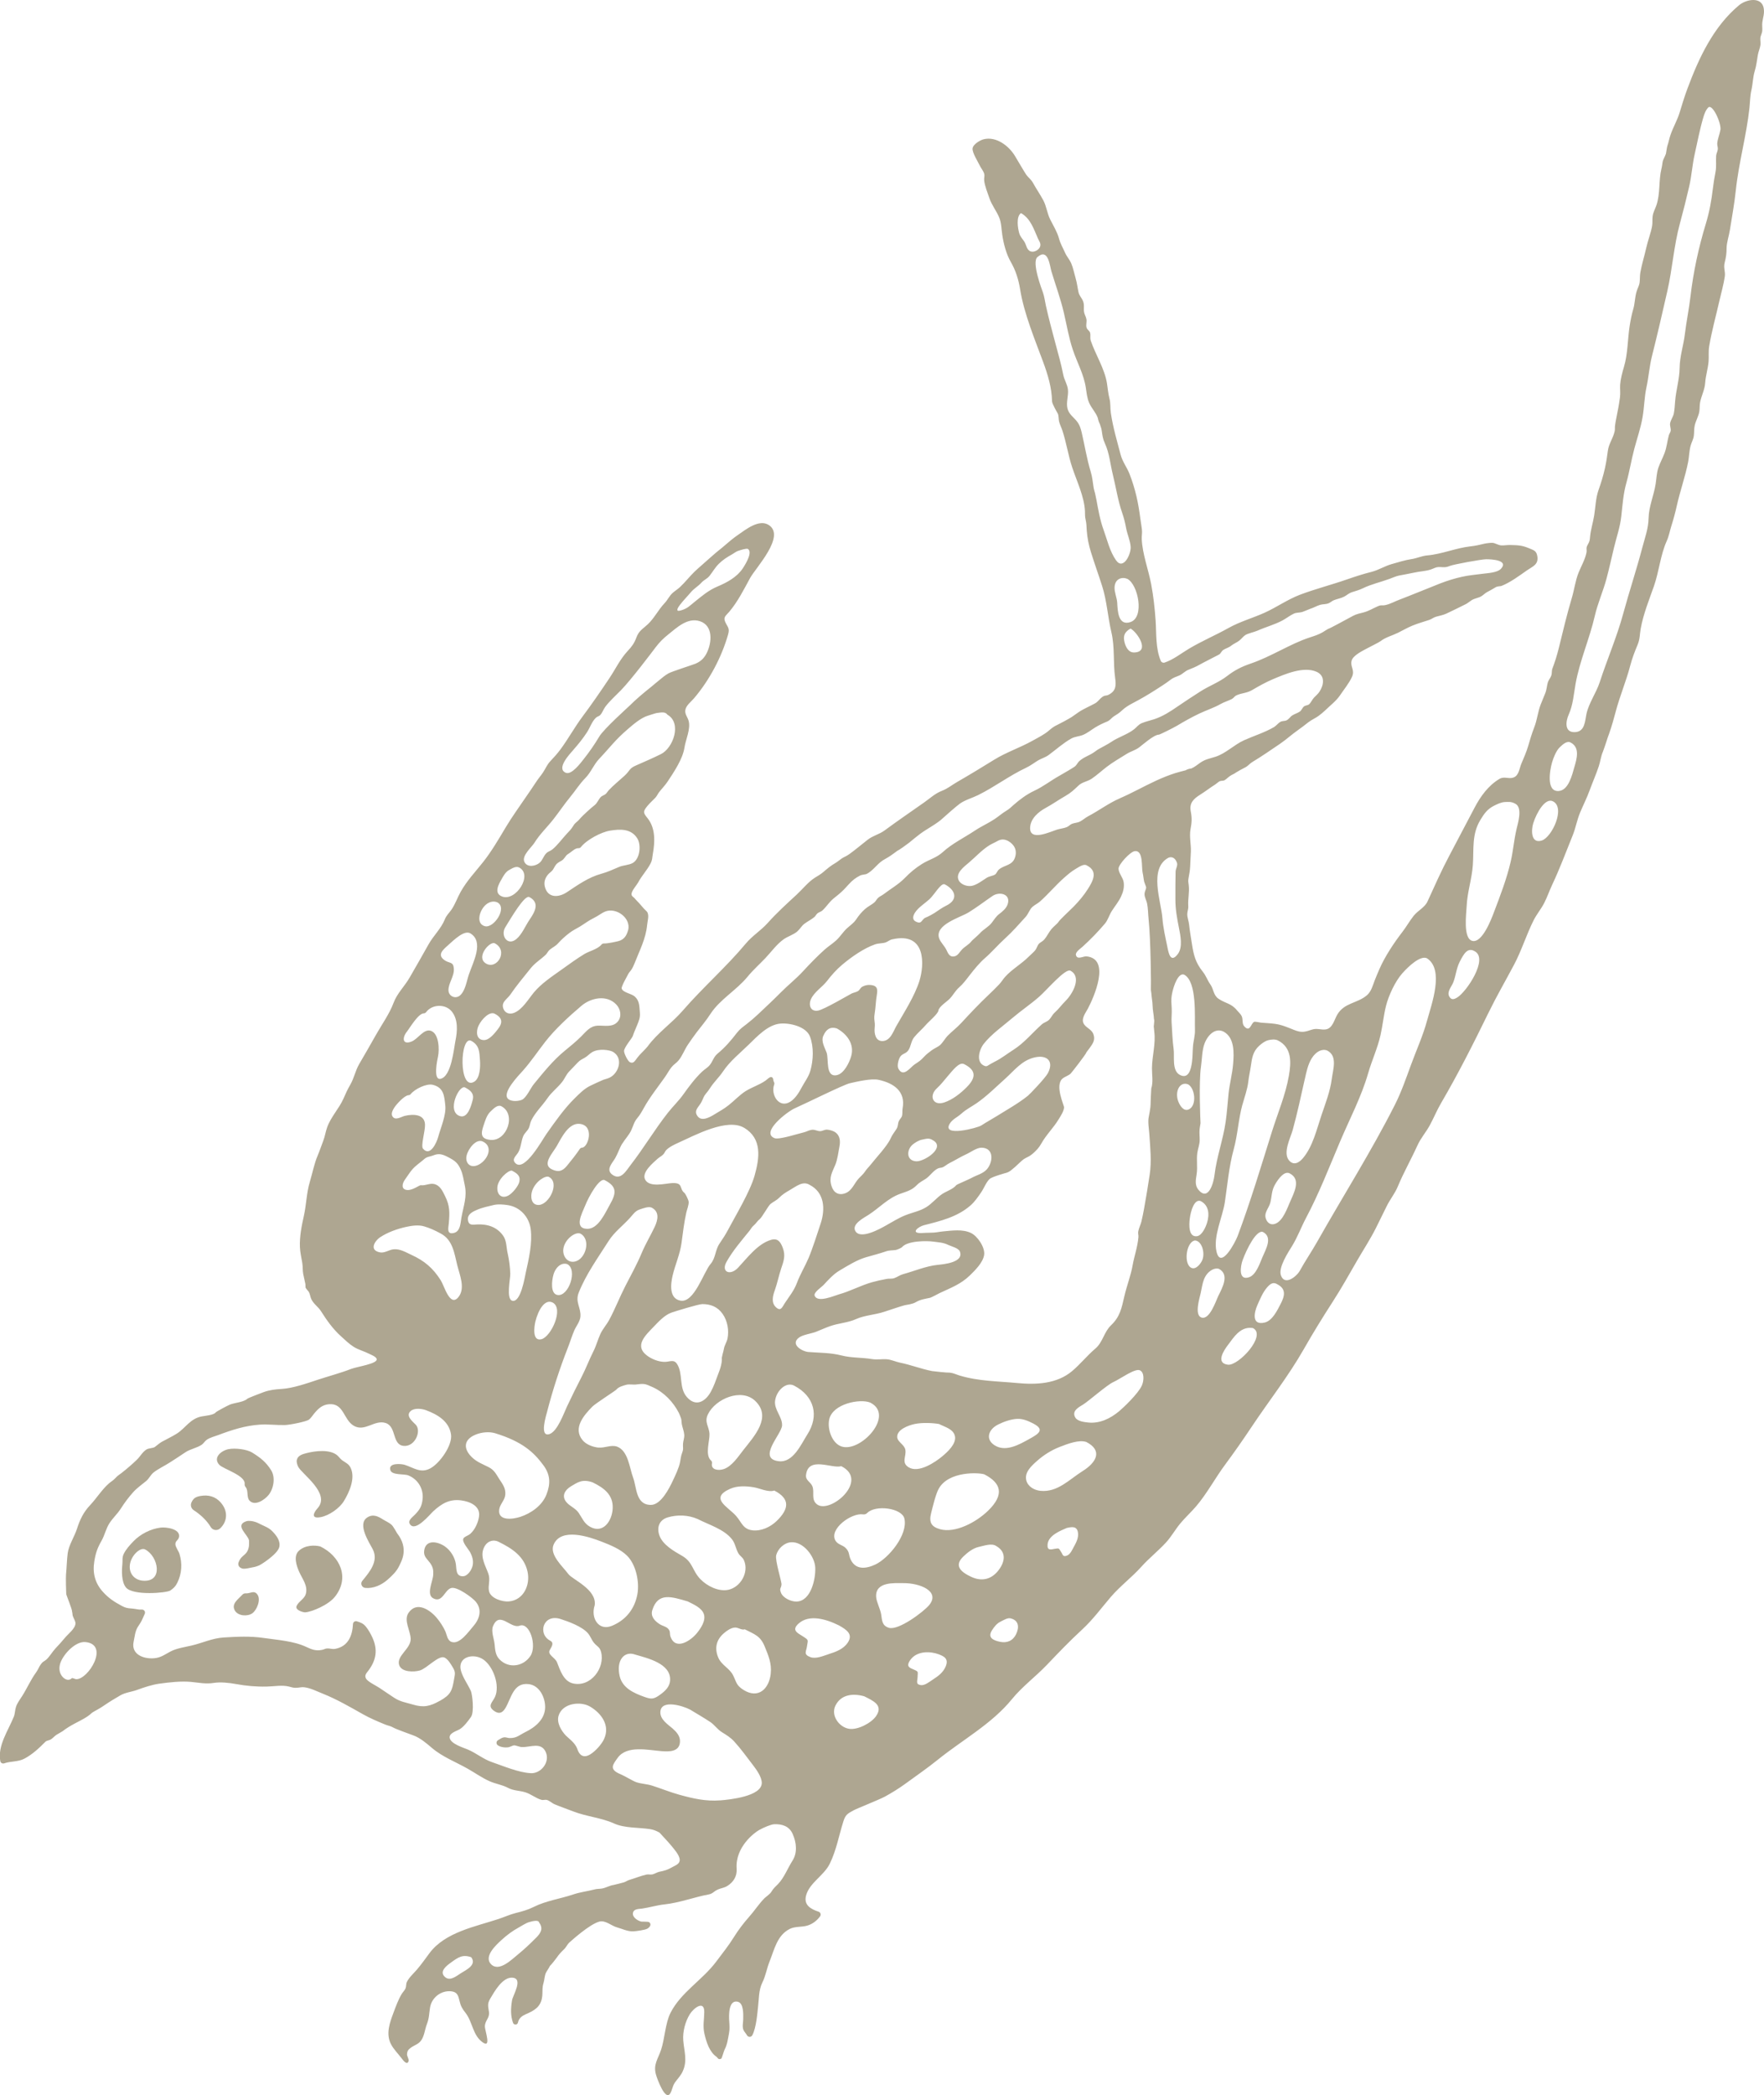 <?xml version="1.0" encoding="UTF-8"?><svg id="Layer_1" xmlns="http://www.w3.org/2000/svg" viewBox="0 0 560.03 664.93"><defs><style>.cls-1{fill:#aea691;stroke-width:0px;}</style></defs><path class="cls-1" d="M559.95,2.66c-.65-3.85-5.54-2.91-7.83-1.01-8.13,6.76-12.77,16.73-16.41,26.51-.93,2.49-1.7,5.02-2.47,7.57-.75,2.46-2.06,4.65-2.89,7.07-.4,1.15-.6,2.36-1,3.5-.19.55-.37,2.22-.45,2.46-.33,1.01-.91,1.77-1.07,2.71-.11.64-.16,1.29-.35,2.03-.92,3.73-.35,7.92-1.6,11.62-.43,1.26-1.04,2.2-1.21,3.55-.13,1.03.02,2.05-.17,3.08-.42,2.31-1.34,4.57-1.85,6.88-.58,2.63-1.42,5.21-1.88,7.87-.18,1.03-.1,2.03-.22,3.04-.14,1.16-.64,1.87-.96,2.94-.61,2.03-.52,3.77-1.07,5.62-.5,1.69-.88,3.64-1.15,5.4-.64,4.14-.56,8.77-1.8,12.92-.53,1.78-1.09,3.92-1.21,5.67-.08,1.29.13,2.56-.06,4.01-.28,2.16-.67,4.22-1.1,6.27-.19.93-.39,2.04-.48,2.8-.06.49.04,1.13-.12,1.78-.55,2.29-1.85,3.85-2.15,6.15-.24,1.85-.5,3.6-.93,5.54-.54,2.44-1.22,4.59-2.04,6.93-.88,2.53-.94,5.29-1.35,7.91-.36,2.32-1.1,4.55-1.32,6.84-.11,1.11-.08,1.4-.72,2.5-.73,1.25-.2,1.46-.44,2.63-.46,2.2-1.64,4.18-2.49,6.29-1.02,2.52-1.36,5.43-2.15,8.04-1.57,5.25-2.82,10.58-4.13,15.9-.58,2.36-1.21,4.32-2.03,6.51-.27.73-.1,1.45-.33,2.15-.27.81-.88,1.45-1.12,2.22-.3,1.01-.35,2.27-.81,3.42-.49,1.21-1,2.41-1.47,3.63-.9,2.34-1.1,4.83-2.01,7.15-.83,2.12-1.39,4.09-1.99,6.12-.58,1.97-1.38,3.65-2.16,5.57-.61,1.49-.76,3.67-2.43,4.29-1.56.59-2.94-.48-4.51.46-3.52,2.11-5.99,5.51-7.9,9.17-2.67,5.09-5.34,10.18-8.03,15.25-2.5,4.71-4.66,9.59-6.88,14.45-.89,1.95-3.02,2.84-4.41,4.58-1.31,1.65-2.31,3.47-3.6,5.14-2.65,3.43-5.51,7.74-7.25,11.72-.54,1.23-1.12,2.62-1.51,3.62-.63,1.63-1.08,3.54-2.51,4.75-3.05,2.59-7.15,2.3-9.39,6.14-.93,1.6-1.48,4.34-3.62,4.67-1.56.23-2.75-.48-4.41.07-2.35.77-3.27,1.05-5.69.09-2.01-.8-3.79-1.6-5.95-1.91-1.51-.22-3.02-.26-4.53-.39-.42-.04-1.86-.42-2.21-.24-1.02.53-1.28,3.45-3.11,1.4-.76-.84-.35-2.2-.79-3.19-.31-.7-1.02-1.28-1.5-1.87-1.86-2.3-3.62-2.14-5.88-3.69-1.67-1.15-1.5-3.01-2.6-4.56-.99-1.4-1.26-2.6-2.42-4.06-2.29-2.88-2.86-5.2-3.41-8.73-.33-2.13-.7-4.17-.91-6.21-.1-1-.58-2.25-.58-3.24,0-.91.39-1.65.32-2.61-.16-2.26.42-4.33.14-6.66-.14-1.16-.23-1.25-.02-2.39.21-1.15.41-2.2.47-3.38.08-1.64.18-3.3.24-4.91.09-2.1-.54-4.73-.12-7.02.42-2.28.5-3.44.08-5.7-.5-2.64.85-3.95,3-5.3,1.65-1.03,3.16-2.22,4.77-3.23.4-.25,1.05-.87,1.46-1.05.34-.14,1.2-.12,1.46-.27.84-.51,1.36-1.2,2.29-1.69.52-.27.95-.45,1.39-.79.26-.2,2.2-1.27,2.98-1.65.8-.4,1.39-1.19,2.16-1.65,3.01-1.81,5.88-3.81,8.85-5.82,1.96-1.33,3.83-3.06,5.57-4.25,1.09-.75,2.26-1.68,3.42-2.58,1.02-.79,2.31-1.33,3.21-2,.63-.47,1.54-1.2,2.16-1.8,1.5-1.47,3.47-2.97,4.63-4.69,1.25-1.85,2.86-3.81,3.81-5.84,1.04-2.24-.54-3.14-.11-5.11.39-1.83,3.74-3.33,5.24-4.16.82-.45,3.45-1.73,3.98-2.14,1.62-1.25,3.72-1.76,5.52-2.65,1.54-.76,2.93-1.58,4.56-2.26,1.84-.77,3.69-1.24,5.42-1.84.72-.25,1.29-.76,2.11-1,1.13-.33,2.18-.48,3.27-.98,2.03-.93,4.47-2.18,6.27-3.06.41-.2,1.13-.8,1.78-1.21.98-.62,2.19-.68,3.15-1.3.67-.43,1.07-.92,1.77-1.28.31-.16,2.13-1.15,2.59-1.46.66-.45,1.53-.32,1.95-.48,2.92-1.17,5.63-3.23,8.07-4.93,1.86-1.29,3.8-1.84,3.28-4.62-.3-1.61-1.08-1.76-2.62-2.41-2.32-.98-3.6-.95-5.94-1.02-1-.03-1.84.16-2.83.12-.95-.04-1.95-.74-2.78-.81-.53-.04-2,.12-2.62.27-1.52.37-2.8.67-4.43.85-4.61.51-9.09,2.48-13.71,2.87-1.69.14-3.39.95-5.04,1.18-1.9.27-4.24,1.01-6.26,1.58-2.24.63-4.12,1.89-6.42,2.47-2.61.65-5.17,1.49-7.71,2.37-4.97,1.74-10.14,3.04-15.05,4.91-3.86,1.48-7.38,3.97-11.16,5.68-3.77,1.7-7.77,2.79-11.46,4.85-4.11,2.3-8.48,4.14-12.58,6.59-2.52,1.51-4.93,3.45-7.7,4.38-.46.16-1-.07-1.2-.52-1.71-3.99-1.37-8.83-1.65-12.82-.28-4.01-.68-7.62-1.41-11.53-.87-4.61-2.78-9.59-2.99-14.28-.05-1.07.18-1.94.05-3.12-.13-1.15-.36-2.33-.51-3.49-.31-2.35-.68-4.69-1.22-6.99-.56-2.39-1.31-4.85-2.21-7.14-.84-2.13-2.23-3.84-2.82-6.1-1.17-4.47-2.42-8.61-3.1-13.2-.25-1.7-.03-3.08-.46-4.68-.39-1.47-.51-3.08-.76-4.67-.71-4.66-3.64-9.17-5.14-13.57-.32-.93,0-1.69-.23-2.56-.15-.6-.87-.93-1.09-1.55-.32-.88.07-1.77-.06-2.67-.12-.86-.64-1.55-.77-2.4-.18-1.21.16-2.19-.31-3.39-.4-1.01-1.21-1.77-1.45-2.87-.35-1.6-.43-2.71-.88-4.3-.45-1.56-.83-3.49-1.45-4.91-.48-1.1-1.42-2.14-1.93-3.3-.74-1.69-1.48-2.83-1.95-4.59-.53-1.96-1.82-4.09-2.76-5.95-1.01-2.02-1.18-4.17-2.19-6.08-1-1.88-2.26-3.68-3.28-5.54-.62-1.14-1.41-1.59-2.14-2.6-.41-.56-3.02-5-3.57-5.92-1.89-3.18-5.94-6.35-9.95-5.34-1.15.29-3.39,1.59-3.53,2.92-.14,1.33,1.71,4.21,2.26,5.38.39.84,1.18,1.75,1.42,2.62.21.75-.07,1.36,0,2.1.15,1.73,1.13,4.11,1.68,5.73.68,2.04,2.21,3.99,3.06,6,.76,1.82.71,3.64,1,5.54.44,2.94,1.26,6.11,2.73,8.67,1.56,2.7,2.45,5.59,2.95,8.7,1.24,7.69,4.68,15.88,7.31,23.03,1.47,3.98,2.75,8.22,2.81,12.39.01.88,1.51,3.38,1.82,3.95.33.6.24,1.8.42,2.52.25,1.02.73,1.9,1.05,2.88,1.29,3.91,1.86,7.97,3.16,11.83,1.43,4.27,3.81,9.22,4.01,13.77.05,1.09-.05,1.62.23,2.8.27,1.11.26,2.23.34,3.37.18,2.34.62,4.56,1.32,6.8,1.17,3.77,2.36,7.02,3.54,10.71,1.51,4.68,1.82,9.87,2.95,14.69,1.14,4.83.52,9.65,1.2,14.52.34,2.43.31,4.13-2.04,5.35-.92.48-1.13.04-2.14.8-.82.61-1.24,1.42-2.19,1.95-1.74.97-3.52,1.66-5.24,2.81-.76.51-1.49,1.08-2.26,1.58-.82.53-4.08,2.28-4.62,2.51-.79.34-1.7,1.01-2.34,1.57-1.62,1.44-3.46,2.3-5.49,3.44-3.87,2.16-8.24,3.61-12.01,5.94-3.94,2.44-7.91,4.85-11.87,7.13-1.64.94-2.92,2.06-4.86,2.81-2.12.82-3.74,2.38-5.59,3.67-4.2,2.95-8.44,5.85-12.55,8.88-1.66,1.23-3.64,1.61-5.37,2.95-1.96,1.52-3.83,3.14-5.85,4.58-1.01.72-1.62.86-2.4,1.38-.69.46-1.28,1.02-2.03,1.45-1.44.82-2.5,1.73-3.8,2.84-.92.79-1.68,1.17-2.69,1.81-2.1,1.33-3.92,3.65-5.75,5.34-3.13,2.89-6.39,5.84-9.2,9-2.13,2.39-4.88,4.05-6.95,6.53-6.27,7.51-13.6,13.88-20.04,21.31-3.48,4.01-8.05,7.07-11.17,11.39-.32.44-2.47,2.61-2.47,2.61-.27.32-.55.64-.8.97-.79,1.04-1.21,1.92-2.32,1.39-.71-.34-1.95-2.91-1.86-3.63.15-1.28,2.54-3.98,2.77-4.69.37-1.13.88-2.24,1.33-3.34.63-1.55,1.06-2.49.91-4.11-.18-1.97-.04-3.69-1.65-5.11-.99-.88-3.82-1.26-4.12-2.53-.15-.61,1.64-3.72,2.07-4.56.31-.6.8-1.02,1.12-1.56.26-.43.57-1.02.86-1.76,1.59-4.11,3.61-7.81,4.03-12.27.12-1.24.66-2.9.09-4-.18-.34-.95-.96-1.22-1.3-.14-.17-1.06-1.23-1.38-1.59-.39-.44-1.06-1.06-1.44-1.55-.32-.41-.98-.63-1.01-1.29-.04-1.07,1.74-3.04,2.11-3.75,1.1-2.11,2.79-3.84,3.89-5.94.67-1.27.53-1.83.77-3.13.67-3.74.89-8.09-1.62-11.26-1.36-1.72-1.65-2.04-.17-3.88.8-.99,2.15-2.19,2.63-2.73.46-.52.78-1.23,1.11-1.67.78-1.03,1.93-2.19,2.76-3.44,2.02-3.06,4.79-7.16,5.33-10.75.38-2.54,2.04-5.93,1.32-8.51-.32-1.16-1.22-2.08-1.05-3.36.2-1.52,1.86-2.71,2.79-3.81,4.87-5.73,8.74-13.01,10.8-20.24.57-2-.15-2.3-.89-3.91-.74-1.61.16-2,1.23-3.26,2.72-3.21,4.64-7.07,6.64-10.73,1.79-3.27,11.37-13.29,5.94-16.82-3.08-2-7.33,1.44-9.73,3.09-1.58,1.09-2.99,2.27-4.43,3.53-.56.49-1.09.93-1.68,1.38-.61.43-5.05,4.38-5.5,4.78-.75.66-1.74,1.53-2.27,2.05-1.49,1.45-2.99,3.37-4.61,4.88-.71.66-1.56,1.18-2.27,1.8-1.12.99-1.58,2.22-2.63,3.32-1.9,1.99-3.25,4.74-5.27,6.64-1.68,1.58-2.83,2.01-3.66,4.26-.67,1.8-1.42,2.81-2.71,4.19-2.46,2.65-3.84,5.67-5.82,8.64-2.78,4.17-5.82,8.57-8.55,12.21-2.52,3.36-4.56,7.14-7.07,10.51-.96,1.29-2.04,2.48-3.14,3.64-1.12,1.19-1.47,2.29-2.35,3.61-.71,1.06-1.57,2.03-2.31,3.2-.99,1.56-2.09,3.07-3.12,4.6-2.15,3.19-4.38,6.22-6.35,9.52-2.19,3.67-4.56,7.74-7.21,11.08-2.55,3.22-5.15,5.91-7.18,9.53-1.02,1.82-1.73,3.97-2.93,5.66-.83,1.17-1.52,1.68-2.08,3.06-1.18,2.92-3.62,5.15-5.17,7.93-1.95,3.51-3.99,7.02-5.98,10.49-1.64,2.86-3.97,4.96-5.14,8.11-1.27,3.42-3.73,6.84-5.57,10.11-1.76,3.13-3.52,6.18-5.32,9.26-1.21,2.07-1.61,4.47-2.83,6.55-.9,1.54-1.44,2.79-2.16,4.41-1.4,3.17-3.96,5.74-5.16,9.06-.55,1.51-.68,2.85-1.26,4.34-.6,1.54-1.09,3.07-1.74,4.6-1.14,2.67-1.68,5.63-2.52,8.42-1.06,3.53-1.08,7.17-1.88,10.73-.72,3.22-1.4,6.65-1.26,9.98.07,1.68.47,3.31.74,4.97.22,1.35.08,2.37.31,3.58.12.64.69,3.13.69,3.18,0,.13.05.66.04,1.01,0,.3.83,1.13.98,1.37.47.73.48,1.58.83,2.34.71,1.56,2.21,2.46,3.11,3.89,1.8,2.85,3.78,5.65,6.35,7.96,1.26,1.14,2.6,2.45,4.04,3.35,1.52.95,3.31,1.38,4.9,2.2.62.32,2.22.9,2.38,1.67.32,1.51-6.24,2.39-8.18,3.15-3.28,1.28-6.96,2.24-10.42,3.38-3.51,1.16-7.94,2.73-11.59,2.95-1.99.12-3.68.31-5.6.97-.8.28-5.04,1.92-5.25,2.12-1.18,1.13-3.97,1.25-5.51,1.86-.88.35-4.43,2.27-4.57,2.5-.53.85-3.58,1.1-4.44,1.27-3.64.69-5.15,3.7-7.85,5.43-1.47.94-3.37,1.82-4.85,2.65-.54.3-1.87,1.39-2.16,1.61-.55.41-1.96.37-2.64.79-1.33.82-1.96,2.19-3.08,3.27-1.55,1.49-3.26,2.96-4.91,4.24-.76.59-1.16.76-1.92,1.6-.65.72-1.37,1.08-2.08,1.71-2.16,1.89-3.92,4.73-5.93,6.86-2.13,2.25-3.23,4.59-4.17,7.5-.81,2.52-2.61,5.18-2.95,7.79-.28,2.19-.31,4.5-.53,6.72-.09.94.02,5.77.07,6.2.06.47,1.96,4.98,1.84,5.58.16.38.11.93.23,1.34.21.7.91,1.7.86,2.45-.11,1.68-2.34,3.27-3.36,4.54-.95,1.17-1.98,2.27-3.01,3.37-.91.98-1.98,2.75-2.86,3.51-.9.78-1.01.47-1.74,1.47-.57.76-.92,1.78-1.51,2.58-1.74,2.37-2.9,5.13-4.51,7.63-.69,1.07-1.47,2.09-1.88,3.3-.35,1.03-.3,2.17-.71,3.18-1.81,4.45-5.17,9.15-4.29,14.06.1.57.7.91,1.25.72,2.07-.74,4.42-.41,6.45-1.51,2.64-1.43,4.58-3.29,6.68-5.39.29-.29,1.18-.41,1.61-.66.71-.41,1.15-1.03,1.81-1.47.28-.18,1.9-1.1,1.99-1.17,1.21-.96,2.63-1.79,3.99-2.51,1.68-.9,3.83-1.88,5.27-3.28.19-.19,1.49-.9,1.86-1.1.77-.43,1.41-.83,2.22-1.39,1.55-1.07,3.39-2.17,5.03-3.12,1.55-.89,3.6-1.09,5.29-1.71,2.17-.8,4.74-1.65,7.03-1.97,3.18-.44,6.87-.86,10.03-.57,2.61.24,4.7.74,7.3.32,2.1-.33,4.87-.04,7.01.36,3.1.58,6.49.88,9.73.81,2.45-.05,4.9-.57,7.14,0,1.09.28,1.39.45,2.58.37.79-.05,1.4-.26,2.22-.16,2.01.24,4.07,1.31,5.93,2.05,4.45,1.77,8.62,4.21,12.78,6.55,2.22,1.25,4.7,2.29,7.06,3.26.79.32,1.74.46,2.46.91.74.45,4.88,1.95,6.37,2.49,2.22.8,4.19,2.5,5.95,4,3.4,2.89,7.59,4.45,11.44,6.64,2.3,1.31,4.47,2.87,6.9,3.94,1.95.86,3.96,1.1,5.82,2.09,1.73.93,3.52.82,5.42,1.39,1.83.54,3.42,1.92,5.18,2.41.6.17,1.15-.11,1.67.02.97.25,1.66,1.04,2.56,1.41,1.93.8,3.97,1.51,5.94,2.27,4.1,1.59,8.98,2.02,12.81,3.77,3.45,1.58,7.88,1.25,11.65,1.85,1.02.16,1.95.58,2.86,1.08,1.18,1.34,2.45,2.59,3.59,3.97.88,1.07,2.76,3.12,2.82,4.61.06,1.4-1.35,1.8-2.41,2.41-1.48.86-2.43,1.11-4.01,1.43-.81.16-1.46.67-2.26.85-.61.13-1.27-.09-1.93.06-1.75.4-3.6,1.16-5.31,1.66-.65.19-1.11.55-1.73.78-.32.12-3.13.81-3.31.84-1.35.2-2.43.91-3.72,1.14-.88.15-1.48.04-2.51.32-2.2.58-4.45.82-6.62,1.56-4.16,1.4-8.63,1.99-12.56,3.97-1.83.92-3.69,1.43-5.68,1.92-1.86.47-3.59,1.27-5.42,1.88-7.39,2.45-17,4.18-21.97,10.86-1.3,1.75-2.52,3.49-3.94,5.16-1.01,1.19-2.56,2.56-3.23,3.96-.32.66-.16,1.33-.41,2-.25.67-.89,1.23-1.25,1.85-1.09,1.81-1.86,3.97-2.6,5.94-1.19,3.17-2.46,6.66-.83,9.9.83,1.65,2.25,3.03,3.36,4.49.52.7,1.86,2.54,2.29.85.11-.45-.56-1.52-.52-2.1.06-.97.37-1.42,1.15-2,1.21-.9,2.54-1.12,3.43-2.49.95-1.44,1.09-3.4,1.71-4.99.76-1.94.7-3.32,1.02-5.31.51-3.18,3.55-5.55,6.82-5.14,1.82.23,2.16,1.38,2.53,3.01.37,1.63.87,2.51,1.92,3.83,2.22,2.83,2.25,6.96,5.28,9.23,3.13,2.35.83-3.62.86-4.96.04-1.93,1.59-2.63,1.29-4.62-.26-1.73-.57-2.53.4-4.16,1.31-2.22,3.88-6.84,6.98-6.67,3.67.2.23,5.5-.05,7.2-.45,2.68-.46,4.94.31,7.12.27.77,1.41.72,1.57-.08.06-.29.16-.59.33-.9.66-1.19,1.86-1.6,3.04-2.13,2.71-1.23,4.23-2.74,4.38-5.88.07-1.41-.05-2.29.36-3.61.31-1,.31-2.29.78-3.29.21-.46,1.04-1.62,1.16-1.97.05-.14.14-.27.26-.36.32-.27,1.68-1.99,1.94-2.37.82-1.2,1.39-1.78,2.45-2.81.63-.61.99-1.53,1.64-2.1.48-.42,6.33-5.76,9.48-6.61,1.95-.53,3.82,1.34,5.67,1.84,1.5.4,3.37,1.36,5.21,1.24.97-.06,3.62-.42,4.35-.83.79-.45,1.46-1.32.66-2.03-.37-.33-2.5-.12-2.72-.27-1.12-.32-2.89-1.47-2.43-2.9.37-1.15,1.89-1.04,2.89-1.19,2.39-.35,4.67-1.07,7.03-1.32,4.76-.5,9.92-2.43,14.04-3.16,1.31-.23,1.62-.95,2.87-1.54.96-.45,2.07-.53,3.08-1.16,1.92-1.2,3.13-3.06,2.96-5.49-.49-6.83,5.6-11.4,7.12-12.25s3.8-1.79,4.76-1.84c2.52-.12,4.8.6,5.89,3.05,1.25,2.81,1.57,6.01-.08,8.57-1.46,2.28-2.63,5.37-4.52,7.32-.87.89-1.51,1.38-2.22,2.6-.33.57-1.79,1.61-2.05,1.87-1.81,1.8-3.23,4.06-4.95,5.98-1.68,1.87-3.48,4.27-4.69,6.22-1.75,2.83-3.74,5.31-5.76,8-4.38,5.85-11.2,9.73-14.5,16.25-1.66,3.27-1.83,8.23-2.98,11.68-1.01,3.03-2.53,4.66-1.64,7.9.41,1.47,3.03,8.61,4.56,5.94.69-1.2.68-2.42,1.65-3.68.83-1.09,1.73-2.04,2.3-3.31,1.55-3.43.43-6.3.16-9.79-.22-2.76.63-5.99,2.09-8.33,1.25-2,4.63-4.52,4.58-.67-.03,2.46-.52,4.43.06,6.93.58,2.51,1.57,5.76,3.84,7.28.31.21.54,1.1,1.51.56.17-.09.84-2.49,1.06-2.9.83-1.54,1.04-3.32,1.38-5.1.26-1.34.16-2.61.07-3.95-.1-1.53-.31-6.8,2.7-6.1,1.94.45,1.77,4.09,1.74,5.6-.02,1.06-.33,2.23.04,3.25.23.64.82,1.17,1.14,1.77.36.68,1.33.71,1.7.04,1.31-2.41,1.65-7.5,1.82-8.92.32-2.54.19-5.42,1.35-7.76,1.11-2.23,1.41-4.49,2.35-6.83,1.51-3.76,2.36-8.19,6.33-10.23,1.72-.89,3.83-.54,5.63-1.08,1.64-.49,3.05-1.57,4.04-2.93.39-.53.15-1.28-.47-1.48-2.5-.83-4.82-2.12-3.95-5.22,1.12-4.01,5.7-6.27,7.52-10.04,2.14-4.41,2.87-8.94,4.35-13.55.65-2.02,1.36-2.35,3.19-3.36,1.01-.56,8.26-3.43,9.96-4.36,2.16-1.19,4.38-2.55,6.37-4,3.48-2.55,6.99-4.94,10.36-7.66,7.78-6.29,17.16-11.37,23.56-19.23,3.3-4.05,7.52-7.14,11.13-10.92,3.62-3.79,7.23-7.57,11.09-11.12,3.52-3.23,6.11-6.83,9.18-10.41,2.97-3.47,6.76-6.3,9.68-9.57,2.42-2.7,5.49-5.15,7.83-7.7,1.69-1.84,2.94-4.1,4.53-6.03,1.6-1.94,3.49-3.63,5.12-5.55,3.43-4.05,6.01-8.93,9.19-13.21,2.89-3.9,5.67-7.88,8.36-11.92,5.5-8.26,11.66-16.05,16.59-24.7,2.9-5.1,5.99-10.1,9.17-15.03,2.77-4.29,5.19-8.63,7.73-13.03,1.98-3.43,4.17-6.75,5.98-10.35,1.16-2.32,2.3-4.64,3.44-6.97,1.04-2.13,2.59-4,3.5-6.19,1.85-4.47,4.21-8.57,6.22-13.01,1.12-2.47,2.71-4.17,3.96-6.47,1.27-2.33,2.24-4.76,3.6-7.07,5.39-9.22,10.28-18.9,14.96-28.49,2.56-5.25,5.43-10.2,8.16-15.34,2.41-4.53,3.93-9.55,6.22-14.11.96-1.92,2.38-3.58,3.37-5.51.93-1.8,1.62-3.83,2.49-5.69,2.45-5.18,4.4-10.46,6.55-15.76.95-2.34,1.36-4.85,2.33-7.19,1.01-2.42,2.19-4.72,3.09-7.2.92-2.53,2.03-5.01,2.87-7.56.53-1.6.65-3.12,1.31-4.62,0,0,.9-2.48,1.05-3.03.27-.97.65-1.91.98-2.86.79-2.27,1.44-4.57,2.05-6.89,1.29-4.89,3.3-9.58,4.59-14.52.59-2.27,1.43-4.47,2.34-6.63.76-1.8.66-3.25.98-5.07.84-4.71,2.66-9.11,4.22-13.57,1.61-4.63,2.06-9.88,4.05-14.29.7-1.56.98-3.25,1.5-4.87.62-1.95,1.21-4.14,1.67-6.2,1.04-4.7,2.73-9.41,3.64-14.07.3-1.53.3-3.38.78-5.14.31-1.1.83-1.87,1-3.05.16-1.11.05-2.23.3-3.34.34-1.51,1.18-2.85,1.45-4.38.17-.99.06-2.01.26-2.99.45-2.21,1.45-3.89,1.61-6.18.16-2.26.87-4.45,1.07-6.69.15-1.71-.1-3.1.21-4.96.81-4.83,2.17-9.65,3.25-14.43.57-2.5,1.31-5.06,1.69-7.59.25-1.68-.48-2.71-.03-4.48.45-1.78.6-2.93.6-4.49,0-1.81.75-3.92,1.06-5.89.64-4.04,1.42-8.26,1.86-12.44.92-8.82,3.4-17.47,4.34-26.24.2-1.9.19-3.76.62-5.66.46-2.01.47-4.13,1.04-5.99.58-1.87.66-3.24,1.01-5.2.19-1.05.68-2.11.82-3.14.12-.9-.1-1.34-.03-2.21.05-.69.58-1.53.62-2.43.04-.85-.1-1.67,0-2.48.19-1.56.74-2.81.45-4.5ZM146.26,626.26c-1.37.86-3.34,2.56-4.93,1.21-2.08-1.76.46-3.64,1.83-4.63,2.31-1.68,3.69-2.66,6.44-1.7,1.81,2.43-1.44,3.93-3.34,5.12ZM170.22,614.94c-1.85,1.86-3.75,3.68-5.79,5.33-1.92,1.55-5.94,5.63-8.49,3.14-2.52-2.47,1.6-6.21,3.34-7.79,1.66-1.52,3.44-2.85,5.42-3.92,1.01-.54,2.16-1.36,3.26-1.69,1.1-.33,2.99-.79,3.17.07,1.44,1.94.58,3.36-.91,4.87ZM414.21,342.64c.51-2.26.99-4.81,2.25-6.8,1.36-2.16,3.27-3.08,4.86-2.46,3.42,1.7,1.87,6.03,1.49,9-.51,3.98-1.97,7.68-3.25,11.46-1.53,4.53-2.74,9.94-5.87,13.68-1.2,1.44-2.94,2.52-4.45.75-2.05-2.43.48-7.17,1.18-9.71,1.44-5.26,2.59-10.6,3.78-15.92ZM402.05,387.16c-1.07-2.17.79-3.61,1.26-5.54.5-2.03.35-3.73,1.47-5.68,1.2-2.08,3.07-4.45,4.71-3.53,3.65,1.89,1.35,6.08.06,9.04-.91,2.09-2.21,5.79-4.44,6.82-1.28.59-2.42.2-3.07-1.11ZM400.73,399.13c-.78,1.85-1.96,5.4-4.08,6.18-3.65,1.34-2.8-3.62-2.14-5.4,1.32-3.57,4.32-9.61,6.42-8.94,3.27,1.69.9,5.53-.2,8.16ZM394.43,350.64c.65-2.38,1.61-4.95,1.88-7.41.19-1.68.56-3.19.8-4.9.37-2.53.64-4.63,2.66-6.45.79-.71,1.88-1.54,2.94-1.78,1.01-.22,2.04-.35,2.98.08,4.51,2.3,4.25,6.95,3.49,11.27-1.05,6.03-3.53,11.83-5.36,17.66-3.46,11.05-6.84,22.32-10.9,33.16-.68,1.83-5.35,10.83-6.71,4.93-1.11-4.81,1.94-10.94,2.65-15.68.84-5.62,1.3-11.26,2.81-16.76,1.28-4.65,1.49-9.53,2.75-14.13ZM379.91,372.62c.35-2.29-.11-4.52.22-6.78.2-1.37.71-2.55.74-3.95.02-1.17-.14-2.31-.03-3.49.07-.68.2-1.29.3-1.95-.04-.46-.59-13.01.14-17.9.34-2.29.31-5.27,1.15-7.42,1.16-2.96,3.55-4.95,6-3.75,3.59,1.91,3.34,6.88,3.05,10.34-.26,3.14-1.11,6.2-1.44,9.34-.31,2.98-.49,5.98-.92,8.95-.83,5.74-2.87,11.19-3.54,16.88-.28,2.39-1.89,8.49-5.09,4.72-1.23-1.45-.86-3.2-.58-4.98ZM383.18,388.14c-.4,1.32-1.58,3.96-3.16,4.18-2.75.38-2.52-3.73-2.32-5.39.33-2.86,1.54-6.49,3.48-5.76,2.66,1.37,2.84,4.25,2.01,6.97ZM360.15,207.07c-1.87.08-2.75-1.69-3.15-3.3-.51-2.03.1-3.29,1.93-4.29,2.18,1.21,6.26,7.37,1.22,7.59ZM327.22,79.79c-1.31-.47-1.34-2.01-1.98-3.03-.6-.96-1.3-1.58-1.64-2.7-.47-1.54-1.07-5.33.54-6.42,3.04,1.66,4.11,5.2,5.39,8.07.41.91,1.02,1.53.67,2.57-.35,1.04-1.91,1.89-2.97,1.51ZM350.33,168.08c-1.09-3.02-1.67-6.35-2.24-9.46-.1-.55-.32-1.57-.43-2.05-.09-.38-.38-1.27-.45-1.73-.28-1.81-.41-3.43-.96-5.23-1.22-4.01-1.87-8.2-2.82-12.27-.33-1.4-.67-2.53-1.59-3.68-1.08-1.34-2.46-2.2-2.92-3.94-.54-2.03.37-4.11.12-6.15-.2-1.64-1.15-2.98-1.47-4.59-.68-3.47-1.62-6.73-2.54-10.16-1.05-3.93-2.11-7.87-2.99-11.84-.31-1.39-.45-2.75-.91-4.1-.32-.92-3.7-9.66-1.76-11.31,3.46-2.95,3.89,2.77,4.45,4.62,1.33,4.4,2.87,8.53,3.93,13.06.93,3.96,1.55,7.88,2.85,11.75,1.38,4.12,3.47,7.73,4.13,12.08.25,1.62.39,3.24,1.05,4.77.73,1.69,2.13,3.04,2.75,4.79.04.42.44,1.62.62,1.86.22.7.5,1.36.61,2.09.25,1.65.32,2.6,1.01,4.1,1.44,3.11,1.7,6.56,2.52,9.89.99,4.03,1.63,8.31,2.99,12.23.57,1.63.93,3.16,1.25,4.86.36,1.92,1.31,3.95,1.43,5.89.14,2.32-2.33,7.52-4.64,4.26-2-2.83-2.82-6.52-3.98-9.73ZM353.85,186.34c.16-2.77,2.44-3.32,4.07-2.63,3.41,1.8,5.52,12.18.98,13.71-3.99,1.34-4.07-3.74-4.21-6.14-.1-1.62-.93-3.36-.84-4.94ZM197.61,362.88c.86-1.42,2.08-2.64,2.78-4.15.73-1.58.91-2.68,1.92-3.87.82-.96,1.4-1.98,2.09-3.23,1.9-3.45,4.43-6.58,6.7-9.8.72-1.02,1.33-2.2,2.1-3.16.66-.83,1.52-1.29,2.2-2.1,1.23-1.46,1.95-3.53,3.04-5.11.9-1.31,1.79-2.61,2.76-3.88,1.53-2,2.96-3.65,4.35-5.8,3-4.62,8.25-7.51,11.74-11.76,1.78-2.17,3.95-4.11,5.68-5.93,1.9-1.99,3.51-4.33,5.78-5.97,1.35-.98,3.21-1.46,4.44-2.58.92-.84,1.25-1.68,2.28-2.44,1.01-.74,2.14-1.28,3.11-2.1.27-.22.58-.83.92-1.12.58-.48,1.09-.43,1.74-1.07,1.31-1.26,2.06-2.61,3.54-3.78,1.08-.85,2.12-1.69,3.09-2.67,1.11-1.12,2.06-2.37,3.32-3.34.59-.45,1.2-.81,1.86-1.15.6-.31,1.81-.37,2.04-.49,1.77-.87,2.94-2.54,4.47-3.81.91-.76,2.22-1.32,3.18-2.01.78-.56,1.42-.99,2.23-1.61.3-.04,3.08-2.04,3.67-2.52,1.13-.92,2.24-1.86,3.4-2.73,2.31-1.74,5.4-3.2,7.46-5.19.56-.54,4.34-3.84,5.26-4.48,1.72-1.2,3.92-1.78,5.79-2.71,5.25-2.59,9.87-6.15,15.21-8.66,1.48-.7,2.56-1.58,3.79-2.32,1.08-.64,2.31-.95,3.39-1.74,2.35-1.72,4.6-3.78,7.16-5.21,1.18-.66,2.45-.65,3.68-1.14,1.42-.57,2.69-1.63,3.98-2.42,1.21-.73,2.38-1.29,3.68-1.82,1.01-.41,1.35-1.08,2.07-1.59,1.04-.72,1.65-.95,2.62-1.89,1.17-1.11,2.31-1.76,3.74-2.51,2.45-1.29,4.53-2.5,6.86-3.99,1.59-1.02,3.22-2.03,4.73-3.18,1.4-1.06,1.84-.95,3.05-1.53.99-.47,1.69-1.32,2.8-1.76,1.25-.49,2.35-.94,3.53-1.61,1.58-.89,3.2-1.65,4.79-2.51.46-.25,1.31-.63,1.6-.86.26-.21.73-1.05,1.06-1.27.84-.57,1.72-.7,2.61-1.41.79-.63,1.73-.97,2.51-1.57.8-.62,1.16-1.24,1.9-1.75.82-.57,2.91-.98,3.95-1.45,2.59-1.16,5.45-1.9,7.94-3.25,1.23-.67,2.48-1.65,3.58-2.14.87-.39,1.67-.25,2.66-.52.43-.12,2.14-.88,2.54-1.01,1.09-.34,2.06-.94,3.14-1.26.93-.27,1.75-.11,2.71-.51.57-.24,1.03-.7,1.6-.94,1.14-.47,2.2-.58,3.29-1.14.94-.48,1.42-1.07,2.52-1.43,1.18-.39,2.29-.67,3.39-1.21,2.67-1.31,5.62-1.95,8.48-3,1.09-.4,2.15-.89,3.13-1.08,1.47-.29,3.17-.57,4.74-.92,1.69-.39,3.5-.43,5.16-.95,1.16-.37,1.69-.86,2.97-.82,1.29.04,1.79.22,3.18-.35,1.15-.48,9.99-2.1,11.53-2.12,1.64-.01,7.24.26,4.72,3.01-1.18,1.29-4.31,1.39-5.81,1.6-2.22.3-4.45.47-6.64.97-2.3.52-4.66,1.24-6.86,2.1-.88.34-10.85,4.38-12.93,5.15-1.46.54-2.97,1.41-4.49,1.72-1.23.25-1.13-.18-2.47.41-1.5.66-2.76,1.46-4.34,1.89-1.18.32-2.3.51-3.41,1.1-2.27,1.2-7.61,4.17-7.92,4.14-.61.32-1.17.75-1.77,1.09-1.32.76-2.58,1.15-4.02,1.62-3.25,1.05-6.35,2.62-9.41,4.14-3.19,1.58-6.02,3.01-9.4,4.17-2.82.96-5.1,2.1-7.44,3.92-2.67,2.07-5.81,3.16-8.63,4.99-2.38,1.54-4.81,3.09-7.13,4.7-2.35,1.63-4.7,3.14-7.43,4.05-1.3.43-2.69.72-3.95,1.25-1.13.48-1.54,1.24-2.41,1.92-2.17,1.71-5.04,2.49-7.34,4.08-.8.55-3.47,1.98-3.81,2.16-.59.32-1.08.72-1.63,1.1-1.64,1.12-3.13,1.44-4.64,2.78-.52.46-.8,1.19-1.33,1.65-.42.36-3.46,2.14-4.95,2.98-2.7,1.5-5.14,3.44-7.94,4.75-2.53,1.18-4.69,2.82-6.7,4.58-.7.61-1.28,1.24-2.27,1.81-1.15.67-2.52,1.85-3.73,2.65-2,1.33-4.14,2.25-6.12,3.57-3.52,2.34-7.34,4.18-10.23,6.83-2.09,1.92-4.35,2.37-6.7,3.84-2.1,1.32-3.76,2.72-5.43,4.44-1.9,1.97-4.52,3.46-6.72,5.14-.49.38-1.19.68-1.66,1.08-.56.48-.8,1.12-1.29,1.54-.91.78-2,1.24-2.94,2.08-1.19,1.06-1.95,1.99-2.84,3.32-.82,1.21-1.82,1.81-2.88,2.78-1.25,1.14-2.14,2.63-3.38,3.79-1.16,1.09-2.52,1.91-3.71,2.97-2.33,2.08-4.72,4.55-6.84,6.85-2.23,2.43-4.75,4.39-7.06,6.72-2.36,2.38-4.81,4.67-7.25,6.97-1.19,1.12-2.42,2.16-3.7,3.16-1.18.92-2.03,1.46-3,2.7-1.96,2.53-3.69,4.57-6.13,6.6-1.36,1.13-1.49,2.39-2.54,3.69-.63.78-1.68,1.37-2.41,2.06-2.22,2.11-4.15,4.68-5.92,7.17-1.54,2.17-3.37,3.87-5,5.95-4.19,5.34-7.63,11.17-11.79,16.53-1.39,1.79-3.09,4.98-5.73,3.1-2.27-1.62-.13-3.61.86-5.32.86-1.5,1.35-3.16,2.25-4.64ZM299.25,462.1c-2.36,1.98-7.61,5.5-10.76,3.57-2.46-1.5-.68-3.49-1.06-5.56-.3-1.66-2.45-2.43-2.58-3.98-.21-2.48,3.71-3.83,5.54-4.21,2.51-.52,5.79-.33,7.72,0,1.81.94,4.62,1.57,5.07,3.91.46,2.38-2.34,4.93-3.93,6.26ZM312.52,467.91c5.19,2.68,6.57,6.31,1.14,11.56-3.84,3.71-10.45,7.17-15.21,5.84-2.8-.78-3.59-2.21-2.83-5.15.5-1.95,1.41-5.85,2.35-7.6,3.09-5.77,12.89-5.26,14.56-4.65ZM287.13,481.95c1.16,5.14-5.02,12.59-9.24,14.57-3.04,1.42-6.22,1.7-7.78-1.51-.78-1.6-.28-2.38-1.63-3.74-.96-.97-2.48-1.05-3.24-2.33-2.15-3.66,5.08-8.9,8.75-8.34.47.07.95-.06,1.3-.41,2.64-2.74,11.08-1.61,11.84,1.76ZM267.12,459.04c-3.03-1.05-4.52-5.59-3.86-8.59,1.1-4.98,9.78-6.65,13.01-5.33,8.01,4.02-3.13,16.02-9.15,13.92ZM267.07,465.3c9.1,4.53-3.61,15.35-7.72,12.1-1.93-1.53-.69-3.81-1.43-5.69-.56-1.43-2.22-1.88-2.03-3.58.68-6.18,8.31-1.92,11.18-2.83ZM256.32,455.23c-2,3.12-4.49,9.04-9.07,8.5-7.03-.82.93-8.58,1.04-11.36.11-2.71-2.6-5.03-2.22-7.84.44-3.23,3.52-6.13,6.05-4.78,6.53,3.4,7.94,9.65,4.2,15.48ZM249.13,413.61c-.83,1.27-1.25,2.72-2.85,1.19-1.49-1.43-.92-3.62-.31-5.29.81-2.24,1.24-4.54,1.99-6.79.8-2.4,1.51-4.15.57-6.67-.76-2.04-1.67-3.19-3.81-2.55-4.2,1.26-7.49,5.72-10.39,8.81-2.49,2.66-5.47,1.38-3.7-1.8,1.97-3.56,4.87-6.89,7.28-9.87.59-.73.64-1.11,1.45-1.8.71-.6,1.07-1.35,1.8-1.91.79-.61,2.7-4.21,3.45-4.83.95-.77,1.84-1.07,2.77-2,.99-1,2.06-1.68,3.29-2.38,2.18-1.25,4.19-3,6.3-1.73,4.8,2.42,5.07,7.66,3.6,12.21-.87,2.69-2.74,8.41-3.85,11.01-1.16,2.72-2.66,5.13-3.71,7.93-.95,2.53-2.43,4.26-3.89,6.48ZM155.04,499.42c-.85-2.39-2.5-5.04-1.63-7.68.87-2.66,3.14-3.36,4.95-2.4,4.24,2.1,8.07,4.56,9.13,9.47.9,4.17-1.23,9-5.93,9.42-2,.18-5.74-.91-6.3-3.23-.43-1.79.51-3.54-.22-5.58ZM156.52,516.09c2.05-5.03,5.62.92,8.44-.16,3.21-1.21,5.56,6.36,3.45,9.58-2.19,3.35-6.84,4.17-9.83,1.11-1.29-1.32-1.39-3.03-1.55-4.77-.16-1.73-1.19-4.12-.51-5.77ZM165.16,481.39c-2.22.74-7.15,1.46-6.68-2.3.22-1.74,1.81-2.95,1.95-4.79.15-2-.87-3.31-1.89-4.86-1.08-1.65-1.54-2.89-3.49-3.87-1.81-.91-3.51-1.53-5.02-2.91-2.88-2.62-3.11-5.69.97-7.37,1.87-.77,4.32-1.02,6.23-.43,8.66,2.66,12.27,6.08,15.25,10.1,2.26,3.04,2.36,5.87,1.01,9.34-1.37,3.51-4.84,5.94-8.33,7.1ZM141.29,379.58c-.81-1.62-1.56-3.39-3.52-3.83-1.36-.3-2.83.61-4.17.39-.41-.07-2.55,1.61-4.21,1.53-2.11-.1-1.77-2-.85-3.28.87-1.21,1.61-2.43,2.48-3.41.74-.83,2.1-1.86,3.07-2.63.73-.58.77-.75,1.48-1.07.4-.18,1.39-.36,2-.61,1.82-.74,2.99-.32,4.71.57,2.22,1.15,3.12,1.86,4.07,4.1.66,1.56.81,3.06,1.18,4.71.83,3.68-.36,6.59-1.04,10.35-.3,1.66-.27,4.33-2.35,4.88-2.46.64-1.77-1.68-1.65-3.09.29-3.39.35-5.52-1.2-8.61ZM145.94,354.18c-4.26-1.51-.14-10.1,1.72-9.05,1.73.89,2.94,1.92,2.4,3.98-.48,1.85-1.59,5.96-4.11,5.07ZM174.27,373.52c3.54,1.83.11,8.66-3.13,8.88-2.62.18-2.8-2.84-2.15-4.6,1.12-3.03,4.27-4.84,5.29-4.29ZM176.72,363.77c1.45-2.51,3.75-7.5,7.34-7.1,4.77.54,2.7,7.39.79,7.54-.31.02-.59.15-.77.41-1.22,1.81-2.73,3.72-4.1,5.37-1.42,1.71-2.7,2.1-4.76,1.12-3.27-1.55.22-5.13,1.5-7.34ZM169.99,419.35c.86-3.46,2.91-7.23,5.45-5.98,3.66,1.89-.46,10.83-3.53,11.64-2.99.78-2.34-3.99-1.92-5.66ZM175.69,404.58c.76-2.63,2.69-4,4.41-3.39,3.37,1.74.45,10.35-3.09,9.79-2.35-.37-1.83-4.63-1.31-6.4ZM178.84,396.42c.37-3.07,3.79-5.65,5.45-4.91,3.37,1.83,1.73,7.97-1.66,8.83-2.44.62-4.05-1.65-3.79-3.92ZM185.66,382.89c1.33-3.42,4.77-9.32,6.37-8.33,4.03,2.08,3.59,4.22,1.53,7.84-1.43,2.51-3.62,7.68-7.17,7.58-4.29-.12-1.56-4.99-.74-7.08ZM191.64,342.64c-1.67.72-3.42,1.53-4.4,2.02-1.83.92-3.34,2.48-4.73,3.84-3.33,3.26-6.28,7.47-9.03,11.37-1.29,1.82-6.88,12.07-9.8,9.32-1.39-1.31.18-2.3.86-3.5.89-1.57.88-3.42,1.57-5.12.41-1,1.37-1.64,1.8-2.62.35-.81.37-1.57.78-2.41,1.24-2.51,3.53-4.7,5.11-7.01,1.36-1.98,3.17-3.28,4.63-5.12.89-1.12,1.3-2.38,2.32-3.42.91-.93,1.79-1.85,2.68-2.8.72-.77,1.38-1.04,2.28-1.55.86-.49,1.51-1.3,2.34-1.76,2.2-1.23,5.44-.61,6.37-.16,3.82,1.97,1.95,7.51-1.56,8.55-.41.12-.82.24-1.22.38ZM161.15,397.7c-.4-1.78-.3-3.91-1.35-5.44-1.96-2.87-5.03-3.83-8.33-3.67-1.29.06-2.67.47-2.91-1.44-.16-1.21.52-2.21,2.61-3.08,1.87-.86,3.97-1.25,5.44-1.62,1.42-.36,3.23-.22,4.68.02,3.85.61,6.71,3.77,7.2,7.62.56,4.43-.59,9.4-1.55,13.71-.36,1.62-1.61,9.58-4.26,9.01-2.1-.45-.63-7.07-.68-8.58-.08-2.25-.36-4.35-.84-6.53ZM157.89,376.84c.18-2.64,3.45-5.48,4.61-5.33,1.58.82,2.78,1.59,2.39,3.49-.3,1.44-2.25,3.76-3.52,4.43-2.12,1.11-3.63-.33-3.47-2.58ZM196.14,324.19c-1.6,1.96-4.3,1.21-6.43,1.32-2.44.13-3.59,1.85-5.3,3.52-1.63,1.6-3.32,2.99-5.09,4.43-3.71,3.01-6.87,6.98-9.87,10.63-.99,1.2-2.33,4.3-3.75,4.94-.87.39-3.16.71-4.31-.22-2.32-1.87,3.44-7.69,4.6-9,2.63-2.96,4.68-6.07,7.11-9.19,3.18-4.08,7.59-8.11,11.53-11.45,2.95-2.49,7.99-3.61,11.04-.36,1.35,1.43,1.81,3.74.48,5.38ZM155.78,361.76c-3.29-.27-3.12-2.06-2.26-4.58.49-1.46,1.01-3.3,2.17-4.39.94-.9,2.15-2.22,3.37-1.77,5,2.47,1.89,11.17-3.27,10.74ZM153.41,362.34c3.78,1.95.68,6.97-2.48,7.67-2.04.45-3.27-1.27-2.79-3.29.53-2.21,3.1-5.59,5.27-4.38ZM150.55,343.3c-5.02,3.01-4.55-14.82-.93-12.98,2.57,1.43,2.58,3.4,2.77,6.32.12,1.87.02,5.54-1.84,6.66ZM173.78,447.69c1.75-6.71,3.94-13.47,6.48-19.92.72-1.82,1.28-3.73,2.05-5.52.6-1.39,1.83-2.84,1.96-4.39.24-2.89-1.76-4.6-.52-7.68,2.35-5.87,6.08-11,9.44-16.3,1.82-2.88,4.51-4.84,6.77-7.33.97-1.07,1.68-2.25,3.13-2.72,1.23-.4,2.77-1.01,3.78-.59,2.57,1.31,2.01,3.9,1,6.07-1.32,2.81-2.94,5.45-4.14,8.33-1.51,3.61-3.43,7.06-5.22,10.54-1.8,3.5-3.24,7.25-5.09,10.68-.87,1.61-2.1,2.9-2.85,4.58-.8,1.76-1.27,3.62-2.15,5.36-1.35,2.67-2.4,5.51-3.76,8.14-1.62,3.12-3.14,6.23-4.65,9.42-1.01,2.13-3.04,7.96-5.6,8.77-3.25,1.02-1-6-.62-7.45ZM307.51,289.56c2.63-1.62,5.07-3.5,7.6-5.22,2.19-1.49,5.89-.65,4.8,2.64-.45,1.36-1.77,2.4-2.7,3.1-.94.71-1.56,1.73-2.33,2.74-1.05,1.38-2.67,2.09-3.81,3.39-.49.56-2.44,2.21-2.6,2.43-.79,1.09-2.1,1.71-3.03,2.66-.71.72-1.27,1.93-2.35,2.19-1.55.38-2.07-.84-2.62-2.02-.59-1.26-1.84-2.39-2.29-3.62-1.6-4.4,6.68-6.65,9.32-8.29ZM307.6,273.76c2.03-1.72,4.24-4.11,6.49-5.49.93-.57,1.64-.82,2.51-1.32,1.22-.71,2.28-.67,3.46-.06,2.04,1.15,2.96,3.04,2.14,5.35-.87,2.45-3.3,2.26-5.01,3.66-.62.51-.76,1.28-1.29,1.64-.65.44-1.86.53-2.68,1.06-1.32.85-3.1,2.22-4.66,2.53-1.39.28-3.51-.32-4.21-1.79-1.08-2.26,1.76-4.31,3.25-5.58ZM300.43,287.4c-1.49.73-2.4,1.48-3.73,2.33-.63.4-1.59.92-2.14,1.18-.11.05-.97.39-1.12.53-1.02.91-.99,1.69-2.34,1.19-1.65-.61-1.3-1.91-.61-3,1.05-1.64,3.14-2.94,4.54-4.21,1.69-1.54,3.67-5.28,4.89-4.78,3.36,1.73,4.49,4.81.5,6.77ZM291.96,311.11c-1.55,5.02-4.97,10.23-7.41,14.54-.97,1.71-1.86,4.72-4.43,4.74-2.16.01-2.61-2.41-2.43-4.14.24-2.29-.38-2.33,0-4.6.33-1.99.34-3.97.69-5.96.34-1.93.04-3-2.22-3.11-.77-.04-1.58.15-2.26.49-.82.4-.8.99-1.52,1.47-.44.3-1.5.51-2.02.77-.84.42-8.71,5.06-10.62,5.41-2.45.44-3.14-1.8-2.25-3.69,1.07-2.28,3.52-3.72,5.04-5.67,1.49-1.92,2.96-3.6,4.84-5.19,2.91-2.45,6.84-5.22,10.45-6.47,1.06-.37,2.36-.29,3.29-.59.71-.23,1.31-.82,2.14-1,10.98-2.5,10.12,8.39,8.69,13.02ZM265.24,359.38c-.65-.48-1.82-.82-2.63-.87-.87-.06-1.59.52-2.33.47-1.08-.07-1.64-.61-2.78-.39-.81.16-1.65.65-2.51.83-1.43.31-7.66,2.35-9.08,1.79-4.58-1.81,4.06-8.45,6.41-9.48,3.2-1.4,15.47-7.5,17.47-7.95,2.32-.53,6.82-1.59,9.13-1.09,4.86,1.05,8.64,3.69,7.64,9.05-.14.74,0,1.77-.18,2.39-.18.61-.76,1.06-1.04,1.72-.37.9-.13,1.52-.78,2.52-.7,1.07-1.27,1.73-1.82,2.95-1.09,2.43-4.65,6.15-6.29,8.26-.64.82-1.34,1.43-1.89,2.32-.37.59-1.68,1.84-1.87,2.03-1.47,1.54-2.14,3.9-4.26,4.73-2.16.84-3.77-.14-4.43-2.23-.9-2.86.23-4.4,1.2-6.79.68-1.66.97-3.98,1.31-5.79.32-1.68.2-3.39-1.26-4.47ZM261.37,328.77c.83-1.98,2.14-3.08,4.34-2.37,3.21,1.77,5.58,4.95,4.54,8.73-.56,2.03-2.3,5.63-4.6,6.08-3.67.73-2.49-5.09-3.22-7.15-.58-1.62-1.81-3.52-1.07-5.31ZM257.16,328.98c1.24,3.29,1.06,7.46.13,10.77-.57,2.02-1.86,3.63-2.82,5.44-.84,1.6-1.99,3.43-3.54,4.43-3.59,2.31-6.34-2.21-5.14-5.44.1-.26.06-.55-.08-.79-.31-.52-.08-1.37-.78-1.57-.54-.16-1.45.81-1.86,1.1-2,1.41-4.28,2.07-6.35,3.36-1.88,1.18-3.65,3.09-5.3,4.39-1.79,1.41-2.66,1.78-4.59,2.98-1.46.91-4.03,2.33-5.32.65-1.45-1.88.38-2.98,1.19-4.58.53-1.03.68-1.76,1.36-2.58.53-.64.95-1.16,1.44-1.93,1.16-1.82,2.79-3.31,4-5.12,2.26-3.36,5.27-5.71,8.16-8.53,2.68-2.61,6.13-6.36,10.05-6.71,2.99-.27,8.24.9,9.45,4.13ZM236.28,357.93c5.65,3.42,4.92,9.41,3.28,15.18-1.45,5.11-5.97,12.56-8.45,17.24-.87,1.64-1.59,2.69-2.7,4.35-1.39,2.07-1.17,4.52-2.83,6.45-2.22,2.59-5.18,12.42-9.55,11.62-3.72-.68-3.1-5.41-2.47-8.03.83-3.48,2.31-6.66,2.8-10.22.44-3.25.82-6.52,1.53-9.71.19-.87.86-2.52.74-3.44-.08-.69-1.06-2.57-1.29-2.75-1.83-1.37-.27-3.36-4.02-3.15-2.17.12-7.14,1.5-8.51-1.13-1.19-2.29,2.58-5.33,3.94-6.58.61-.56,1.29-.81,1.91-1.49.33-.37.48-.88.84-1.26.97-1.02,2.66-1.81,3.93-2.38,5.09-2.28,15.46-7.95,20.86-4.68ZM229.44,417.02c1.53,2.18,2.06,5.21,1.52,7.82-.23,1.11-.98,2.13-1.14,3.24-.13.89-.82,2.76-.64,3.38-.02.62-.11,1.23-.26,1.83-.23,1.03-.62,2.01-.99,2.99-.68,1.84-1.34,3.77-2.3,5.48-1.75,3.12-4.79,4.83-7.6,1.57-2.59-3-1.08-7.47-3.13-10.52-1.04-1.55-2.37-.54-4.09-.61-1.88-.07-3.9-.88-5.39-1.99-4.16-3.11-.52-6.43,2.13-9.18,1.53-1.59,3.42-3.66,5.56-4.44.98-.36,8.72-2.74,9.89-2.73,2.71.02,4.86.9,6.44,3.15ZM181.23,471.72c2.21-1.33,3.67-2.41,6.93-1.27,3.51,1.72,6.5,3.85,6.36,8.15-.13,3.93-2.94,8.28-7.17,5.95-1.93-1.06-2.46-2.71-3.63-4.42-1.1-1.6-2.85-2.07-3.99-3.52-1.48-1.88-.4-3.73,1.49-4.88ZM190.03,459.42c-1.79-.19-3.94-.95-5.11-2.4-3.11-3.83.47-7.89,3.16-10.64.83-.86,7.33-5.07,7.49-5.27.82-1.04,2.35-1.38,3.53-1.7.46-.12,2.29.04,2.56,0,2.83-.33,2.94-.38,5.58.83,3.61,1.65,6.5,4.7,8.29,8.17.14.27.63,1.52.71,1.79.16.55.12,1.31.24,1.89.22,1.08.66,2.08.75,3.2.08,1.1-.31,1.83-.39,2.88-.09,1.14.24,1.54-.27,2.88-.41,1.06-.46,1.86-.66,2.93-.35,1.87-1.49,4.21-2.31,5.96-1.06,2.26-3.74,7.67-6.96,7.66-4.87-.01-4.47-5.59-5.64-8.65-1.13-2.97-1.53-8.52-5.08-9.84-1.86-.69-3.94.49-5.88.28ZM212.75,533.23c-.11,2.05-1.5,3.36-3.09,4.53-2.12,1.56-2.87,1.56-5.15.74-3.22-1.16-6.87-2.74-7.77-6.53-1.19-5.01,1.43-8.16,4.92-6.87,3.82,1.12,11.37,2.81,11.08,8.14ZM212.05,516.83c-.64-.66-1.78-.85-2.55-1.34-1.64-1.04-3.05-2.5-2.4-4.53,1.8-5.69,6.06-4.25,11.24-2.73,1.72.88,4.48,2,5.13,4.05.66,2.08-.97,4.47-2.24,6.03-1.94,2.38-6.7,5.59-8.34,1.15-.41-1.11.11-1.66-.83-2.63ZM222.4,501.21c-2.68-2.76-2.38-5.47-5.9-7.48-2.54-1.45-6.09-3.46-7.15-6.43-.93-2.6-.03-4.95,2.63-5.74,2.95-.88,6.44-.85,9.56.54,3.5,1.81,8.31,3.18,10.84,6.4,1.08,1.37,1.18,2.99,2.04,4.47.54.92,1.32,1.18,1.76,2.18,1.7,3.83-1.08,8.6-5.01,9.4-3.06.62-6.67-1.19-8.76-3.34ZM226.05,464.43c.06-.35-.05-.7-.32-.93-2-1.75-.38-6.31-.48-8.38-.11-2.46-1.73-3.72-.5-6.27,2.4-4.96,10.65-8.42,15-4.27,5.39,5.14-.28,11.18-3.75,15.6-1.63,2.08-3.6,5.14-6.2,6.04-1.72.59-4.14.26-3.77-1.78ZM261.55,407.71c1.41-1.54,3.07-3.35,4.87-4.42,2.78-1.66,5.72-3.49,8.59-4.31,2.05-.59,4.18-1.13,6.27-1.85,1.1-.38,1.97-.27,3.08-.43.51-.08,1.82-.69,1.98-.88,1.79-2.15,8.08-2.05,9.89-1.79,1.63.24,3.15.24,4.78,1.04.99.48,3.3,1,3.73,2.11,1.35,3.5-5.26,4.05-7,4.23-3.79.39-7.38,1.96-11.03,2.96-1.03.28-1.81.91-2.8,1.26-.82.29-1.53.08-2.33.23-1.53.27-3.33.67-4.82,1.09-3.53,1.01-6.88,2.85-10.39,3.82-1.47.41-6.82,2.81-7.73.44-.41-1.06,2.15-2.67,2.91-3.5ZM281.24,388.94c-1.73.96-8.06,4.58-9.69,1.74-1.26-2.2,2.82-4.25,4.2-5.14,3.42-2.21,6.12-5.25,10-6.66,2.06-.75,3.71-1.12,5.27-2.73,1.01-1.04,1.85-1.34,2.95-2.09,1.33-.91,2.27-2.48,3.75-3.22.58-.29,1.08-.16,1.63-.42.67-.31,1.32-.92,2.05-1.28,1.82-.89,3.51-2,5.37-2.83,1.38-.62,3.34-2.12,4.89-2.08,4.12.11,3.56,4.8,1.58,6.93-1.27,1.37-3.24,1.79-4.84,2.69-.92.51-4.6,2.02-4.8,2.27-1.04,1.29-3.17,1.94-4.46,2.8-1.8,1.2-3.15,2.97-4.99,4.13-2.05,1.3-4.46,1.73-6.69,2.61-2.17.86-4.19,2.15-6.23,3.28ZM290.86,368.55c-3.21-.2-3.08-3.68-1.08-5.34.72-.6,1.94-1.33,2.87-1.51,1.12-.21,2.24-.68,3.38.09,4.46,2.3-2.56,6.91-5.16,6.76ZM297.44,345.38c1.36-1.23,2.29-2.54,3.5-3.92,1.5-1.71,3.54-4.5,5.1-3.77,3.91,1.93,3.88,4.27.95,7.25-1.97,2.01-4.53,4.05-7.23,4.94-3.67,1.2-4.89-2.17-2.32-4.5ZM311.49,357.2c-1.12.74-12.39,3.73-10.04-.46.89-1.58,2.37-2.06,3.75-3.3,1.56-1.41,3.23-2.21,4.83-3.31,3.26-2.25,6.09-5.1,9.04-7.74,3.02-2.7,5.34-5.94,9.55-6.84,3.78-.81,6.05,1.22,4.06,5.03-.8,1.52-5.73,6.68-6.35,7.17-3.08,2.47-6.39,4.27-9.78,6.4-1.67,1.04-3.42,1.98-5.06,3.06ZM333.06,323.63c-.67.67-1.58.83-2.28,1.44-3.04,2.69-5.56,5.89-9.07,8.11-1.96,1.24-3.74,2.69-5.83,3.72-.1.05-1.67.88-2.31,1.31-.24.16-.55.21-.83.12-3.08-1-1.91-5.17-.42-7.06,2.44-3.11,6.15-5.67,9.14-8.23,2.78-2.37,5.73-4.32,8.49-6.75,2.47-2.17,8.2-8.97,9.86-8.24,3.69,1.9.89,7.22-1.54,9.62-1.2,1.18-2.09,2.49-3.39,3.65-.8.71-1.1,1.58-1.81,2.31ZM340.82,287.75c-1.22,1.25-4.55,4.28-4.82,4.9-.1.25-1.66,1.56-2.18,2.19-.92,1.13-1.41,2.3-2.3,3.34-.46.54-1.42,1-1.71,1.35-.51.6-.67,1.46-1.18,2.08-.58.69-1.44,1.39-2.1,2.05-2.29,2.3-5.22,3.91-7.4,6.32-.67.74-1.25,1.72-1.93,2.43-.99,1.02-2.13,2.19-3.27,3.25-3.1,2.91-5.91,5.92-8.79,9.03-1.3,1.4-2.8,2.54-4.15,3.88-.97.97-1.63,2.3-2.6,3.15-.56.49-1.9,1.06-2.65,1.64-.81.61-1.58,1.17-2.27,1.92-1.26,1.36-1.67,1.57-3.1,2.52-1.36.91-3.6,4.34-5.17,1.32-.47-.91.07-3.04.63-3.8.76-1.04,1.77-.89,2.52-1.97.89-1.26.83-2.88,1.88-4.18,1.14-1.41,2.6-2.59,3.77-3.98.8-.94,3.84-3.47,3.93-4.5.2-1.26,2.69-2.8,3.6-3.75,1.11-1.17,1.78-2.54,2.92-3.54,1.36-1.2,2.24-2.43,3.41-3.93,1.46-1.88,3.14-3.95,4.9-5.46,2-1.72,4.17-4.24,6.29-6.16,2.32-2.09,4.52-4.61,6.59-6.89.82-.9,1.24-2.37,2.14-3.16.82-.71,1.58-.99,2.4-1.71,2.61-2.31,4.93-5.11,7.54-7.42,1.26-1.12,2.38-2.1,3.85-2.96,1.28-.75,2.58-1.66,3.52-1.03,3.56,1.84,1.94,4.85.27,7.48-1.32,2.07-2.83,3.84-4.53,5.59ZM199.39,295.25c-.47,1.81-1.4,3.01-3.08,3.43-.63.16-3.34.78-4.57.74-.3-.01-.59.12-.78.35-1.17,1.45-3.99,2.12-5.43,3-2.51,1.52-4.98,3.35-7.38,5.05-2.96,2.11-6.26,4.29-8.6,7.08-1.77,2.11-3.68,5.51-6.37,6.55-1.41.55-2.93.11-3.43-1.51-.61-1.98,1.3-2.89,2.23-4.24,1.99-2.91,4.26-5.62,6.51-8.42,1.42-1.77,3.34-2.9,4.79-4.31.48-.46.68-1.12,1.31-1.62.87-.7,1.78-1.08,2.54-1.93,1.12-1.25,2.3-2.3,3.6-3.3,1.21-.93,2.15-1.32,3.36-2.05,1.51-.92,2.76-1.92,4.4-2.71,1.3-.62,2.49-1.6,3.65-2.07,3.42-1.41,8.3,2,7.28,5.96ZM160.44,294.24c1.94-3.12,6.15-10.38,7.64-9.53,3.47,1.83,1.63,4.84,0,7.23-1.32,1.94-2.36,4.63-4.21,6.13-2.78,2.25-5.06-1.21-3.43-3.83ZM200.96,273.83c-1.21.74-3.05.72-4.39,1.29-1.9.8-3.63,1.62-5.64,2.17-4.08,1.11-7.49,3.56-10.99,5.88-2.51,1.66-6.01,1.97-6.96-1.75-.37-1.46.07-2.73.95-3.82.53-.65,1.19-.94,1.67-1.69.58-.91.67-1.45,1.55-2.09.96-.7,1.26-.52,2.02-1.51.98-1.25.5-.8,1.78-1.68.63-.43,1.72-1.51,2.68-1.45.3.02.6-.11.79-.35,1.88-2.37,6.5-4.77,9.2-5.21,3.1-.5,6.64-.75,8.66,2.37,1.36,2.11.92,6.48-1.32,7.84ZM215.96,191.85c1-1.32,2.31-2.63,3.4-3.93.94-1.13,2.39-1.94,3.34-3.02.78-.88,1.8-1.18,2.59-2.18.99-1.26,1.75-2.64,2.91-3.78,1.28-1.27,2.67-2.16,4.23-3.02.58-.32,1.22-.86,1.84-1.07,1.08-.36,2.52-.81,3.12-.67,1.56.91-.32,4.3-1.58,6.2-1.84,2.78-5.04,4.5-7.97,5.73-2.91,1.22-4.94,2.99-7.37,4.94-1.49,1.19-2.25,2.12-4.44,2.71-1.76.48-.77-1.01-.08-1.92ZM181.95,238.06c1.6-1.8,3.12-3.68,4.43-5.7.92-1.43,1.57-3.43,2.82-4.59.43-.4.9-.42,1.28-.77.74-.7,1.05-1.85,1.66-2.66,1.4-1.88,3.37-3.61,5.01-5.3,3.32-3.43,9.66-11.84,10.98-13.59,1.31-1.73,2.46-2.84,4.03-4.1,2.63-2.1,6.08-5.44,9.96-4.23,4.39,1.37,3.88,6.8,2.29,10.05-.82,1.68-1.9,2.73-3.61,3.46-.79.34-7.52,2.47-8.58,3.07-1.26.72-2.27,1.64-2.73,2-.95.73-1.85,1.57-2.8,2.32-2.29,1.81-4.83,3.96-6.77,5.9-.44.44-8.26,7.45-9.67,9.84-1.45,2.46-3.19,4.95-4.97,7.19-.94,1.18-3.78,5.03-5.61,4.31-3.25-1.28,1.28-6.04,2.29-7.18ZM169.71,267.4c1.68-2.69,4-4.88,5.96-7.37,1.83-2.33,3.48-4.82,5.37-7.11,1.71-2.08,2.94-4.12,4.81-6.02,1.76-1.78,2.6-4.18,4.35-6.04,3.7-3.92,5.02-5.95,9.14-9.49,1.72-1.48,4.16-3.59,6.35-4.24.61-.18,2.46-.81,2.81-.85,1.22-.13,2.66-.54,3.39.53,4.67,2.66,1.84,10.59-2.07,12.52-2.51,1.24-5.23,2.43-7.81,3.55-2.41,1.04-1.83,1.55-3.77,3.34-1.66,1.52-3.48,2.96-5.02,4.61-.3.32-.64.91-.94,1.16-.37.3-1.17.61-1.39.81-.85.75-1.19,1.97-2.06,2.68-.89.72-1.52,1.23-2.45,2.11-.97.92-1.66,1.51-2.54,2.55-.63.74-1.2.89-1.79,1.87-.76,1.25-1.23,1.65-2.17,2.66-1.38,1.49-2.83,3.49-4.46,4.86-.69.58-1.29.59-1.96,1.23-.86.82-1.17,2.15-2.06,2.97-1.24,1.14-3.98,1.72-4.91-.18-.96-1.96,2.29-4.65,3.22-6.14ZM159.31,278.89c.6-1.03,1.22-2.18,2.29-2.76.99-.54,2.17-1.35,3.22-.82,4.45,2.3-1.05,10.84-5.4,9.21-2.73-1.02-1.16-3.84-.1-5.63ZM152.67,289.31c1.31-2.88,3.64-3.64,5.21-2.94,3.32,1.72-1.11,8.3-3.92,7.57-2.23-.58-2.01-3.05-1.29-4.62ZM154.24,305.75c-3.26-2.01,1.29-7.16,2.83-6.39,4.47,2.31.71,8.56-2.83,6.39ZM157.09,321.74c2.49,1.29,2.58,2.85.91,4.96-.94,1.19-2.63,3.39-4.34,3.38-2.57-.02-2.55-2.86-1.73-4.57,1.06-2.23,3.59-4.66,5.16-3.77ZM142.27,299.95c1.99-1.78,5.07-4.78,6.99-3.78,4.53,2.66.93,9.16-.41,13.11-.7,2.05-1.11,5.19-2.83,6.65-1.45,1.23-3.58.22-3.64-1.61-.08-2.3,1.92-4.48,1.7-7-.19-2.23-1.39-1.49-2.96-2.6-2.4-1.7-.56-3.24,1.15-4.76ZM129.28,327.26c.72-.86,3.47-5.62,5.25-5.66.3,0,.57-.15.75-.38,1.92-2.57,6.17-2.71,8.19-.16,2.02,2.55,1.74,6.23,1.13,9.2-.51,2.46-1.27,11.39-4.75,12.11-2.39.49-1.05-5.9-.78-7.13.44-2.06.35-7.17-2.24-8.09-2.24-.8-4.07,2.51-6.1,3.36-2.97,1.24-3.18-1.15-1.45-3.23ZM125.32,351.31c.54-.81,3.03-3.66,4.38-3.74.26-.01.51-.13.67-.33,1.32-1.65,5.07-3.46,7.02-2.97,3.51.88,3.65,3.51,3.98,6.54.33,3.06-1.44,7.01-2.25,10-.45,1.68-2.51,6.44-4.82,3.74-.78-.91.73-5.62.63-7.71-.16-3.34-3.84-3.32-6.41-2.71-1.18.28-3.14,1.69-3.99.04-.45-.88.29-2.12.78-2.86ZM120.76,392.61c2.31-1.54,5.42-2.63,8.12-3.23,1.83-.4,3.98-.73,5.81-.17,1.78.54,3.25,1.18,5.23,2.26,3.84,2.03,4.31,6.28,5.25,10.07.75,3.04,2.69,7.39.29,10.2-2.64,3.09-4.39-3.61-5.51-5.39-2.49-3.94-5.22-6.23-9.4-8.14-1.79-.82-3.56-1.93-5.61-1.73-1.38.13-2.85,1.25-4.27.98-3.55-.66-1.78-3.62.09-4.86ZM24.18,532.91c-.29,0-1.2-.5-1.4-.3-.94.95-2.16.38-2.88-.4-1.13-1.23-1.26-2.9-.74-4.43.99-2.87,4.84-7,8.02-6.65,7.66.83.85,11.91-3,11.78ZM139.64,539.76c-3.08,1.76-5.17,2.23-8.59,1.19-2.19-.66-3.89-.84-5.9-2.14-1.62-1.05-3.19-2.16-4.8-3.22-.89-.58-3.61-1.91-4.13-2.84-.64-1.15.19-1.8.9-2.79,2.37-3.29,2.81-6.48,1.14-10.2-.53-1.18-1.24-2.44-2.04-3.45-.94-1.19-1.83-1.4-2.89-1.76-.61-.21-1.24.22-1.27.86-.18,3.68-1.51,7.1-5.64,7.87-.97.18-1.72-.19-2.58-.13-.55.03-.97.33-1.63.46-1.95.38-3.23-.12-4.95-.93-4.06-1.91-9.15-2.21-13.58-2.86-4.18-.62-8.42-.41-12.63-.15-3.69.22-6.8,1.77-10.28,2.57-2.01.46-4.72.87-6.59,1.85-1.49.78-2.85,1.79-4.57,2.08-3.51.59-8.1-.89-7.19-5.13.34-1.59.47-3.41,1.35-4.75.63-.96,1.1-1.64,1.54-2.68.14-.34.41-.9.65-1.46.28-.65-.22-1.37-.92-1.34-.31.02-.62.02-.86,0-.83-.11-1.61-.28-2.48-.34-1.22-.09-1.85-.19-3.03-.82-2.38-1.29-4.16-2.4-6.08-4.55-2.37-2.65-3.26-5.81-2.66-9.53.43-2.69.99-4.29,2.3-6.59,1.05-1.84,1.4-3.91,2.6-5.7,1.09-1.63,2.47-2.86,3.53-4.52,1.14-1.79,2.45-3.55,3.86-5.13,1.26-1.42,2.73-2.4,4.17-3.6.97-.81,1.41-1.96,2.36-2.72,1.42-1.13,3.53-2.12,5.11-3.14,1.65-1.06,3.28-2.1,4.9-3.21,1.67-1.14,3.7-1.39,5.28-2.46.6-.4.97-1.13,1.58-1.56,1.06-.74,2.49-1.07,3.69-1.52,4.33-1.63,8.55-3,13.21-3.3,2.64-.17,5.27.19,7.91.13,1.64-.04,6.88-1.1,7.67-1.73.65-.52,1.1-1.27,1.62-1.9,1.31-1.57,2.55-2.8,4.72-2.98,4.76-.4,4.57,4.91,7.88,6.84,3.54,2.06,6.61-2.06,10.16-.86,3.48,1.17,1.92,6.97,5.74,7.25,3.58.27,5.64-4.76,3.77-6.73-.96-1.01-3.32-2.78-1.64-4.31,1.21-1.1,3.59-.77,4.87-.3,3.67,1.36,7.37,3.51,7.97,7.74.49,3.45-3.65,9.21-6.63,10.76-3.07,1.6-5.14-.21-8.06-1.15-1.06-.34-5.4-.75-4.55,1.74.55,1.6,4.33,1.08,5.65,1.6,3.1,1.22,4.9,4.29,4.57,7.5-.24,2.3-.89,3.36-2.48,5.01-.79.82-2.34,1.82-1.52,3.02,1.73,2.54,6.31-3.15,7.41-4.16,2.57-2.34,5.05-3.92,8.81-3.43,2.82.36,6.14,1.8,5.7,5.05-.27,1.97-1.29,4.26-2.79,5.57-.66.58-2,.91-2.22,1.57-.37,1.13,1.62,3.29,2.08,4.1.76,1.36,1.23,2.83.89,4.41-.29,1.32-1.54,3.38-3.13,3.38-2.23,0-1.97-2.22-2.18-3.76-.31-2.24-1.66-4.39-3.45-5.67-2.28-1.62-6.19-2.38-6.63,1.36-.22,1.83.93,2.53,1.87,3.84.94,1.3,1.1,2.25,1,3.85-.13,2.06-2.24,6.11-.06,7.34,3.03,1.71,3.67-2.74,5.84-3.24,1.91-.44,6.71,3.09,7.77,4.4,2.1,2.6,1.1,5.56-.83,7.75-1.47,1.66-4.32,5.92-6.92,4.96-1.35-.5-1.46-2.28-1.96-3.38-.66-1.45-1.63-2.93-2.64-4.15-2.15-2.6-6.4-5.5-9.02-1.7-1.64,2.37.57,5.56.67,8.23.11,3.18-4.54,5.36-3.67,8.29.71,2.4,4.74,2.32,6.59,1.78,2.25-.65,6.03-5.03,7.88-4.07,1.23.64,2.11,2.38,2.53,3.03,1.01,1.58.72,2.21.44,3.86-.63,3.66-1.05,4.86-4.5,6.83ZM168.48,562.73c-3.88-.2-8.56-2.23-12.23-3.48-2.87-.98-5-2.87-7.77-4.04-1.46-.61-5.21-1.74-5.68-3.54-.43-1.66,2.19-2.28,3.21-2.92,1.29-.81,2.59-2.56,3.49-3.82,1.18-1.65.39-7.41,0-8.26-.95-2.1-2.48-4.12-3.13-6.36-1.32-4.54,4.03-5.83,7.15-3.6,3.11,2.22,5.25,8.19,3.64,11.8-.78,1.74-2.59,2.86-.26,4.49,1.57,1.1,2.65.57,3.54-.9,1.9-3.14,2.5-8.26,7.48-7.62,3.39.44,5.18,4.25,5.15,7.33-.04,3.84-3.17,6.36-6.22,7.85-1.95.95-2.73,1.96-5.04,1.93-.71,0-1.12-.34-1.91-.21-.65.11-1.19.55-1.78.88-.61.34-.66,1.2-.09,1.61.91.65,2.35.78,3.34.65.47-.06,1.47-.63,1.88-.62.58,0,1.7.53,2.47.55,2.72.08,6.15-1.74,7.59,1.68,1.32,3.15-1.56,6.78-4.83,6.61ZM174.56,523.62c.66-1.15,1.38-2.27.15-2.91-4.15-2.14-2.27-8.69,3.26-6.9,2.64.85,6.76,2.36,8.64,4.47.85.95,1.2,2.19,2,3.13.97,1.16,1.8,1.23,2.22,2.88,1.31,5.04-3.3,11.26-8.93,9.96-3-.69-4.09-4.23-5.05-6.68-.63-1.6-3.18-2.42-2.29-3.95ZM191.8,551.86c-.79,1.72-2.8,3.94-4.43,4.92-3.17,1.92-4.02-1.59-4.15-1.91-.73-1.87-2.84-3.3-3.59-4.09-1.46-1.55-3-4.09-2.27-6.36,1.28-3.94,6.91-4.59,9.93-2.84,3.59,2.08,6.48,5.99,4.5,10.28ZM188.81,509.42c.67-5.04-7.07-8.11-8.37-9.88-1.74-2.36-6.04-6.07-4.7-9.29,2.33-5.58,11.31-2.54,15.24-1,2.75,1.07,5.97,2.36,8.09,4.46,2.88,2.85,4.01,8.42,3.27,12.32-.89,4.7-3.75,8.17-8.09,9.95-4.24,1.73-6.79-2.54-5.44-6.55ZM228.63,571.36c-4.56.36-8.59-.58-12.92-1.77-2.98-.82-5.79-1.99-8.73-2.92-1.59-.5-3.41-.55-4.93-1.06-1.16-.39-3.69-1.99-5.06-2.55-3.85-1.57-2.32-3.16-.93-5.14,2.92-4.17,9.8-2.48,14.05-2.17,2.32.17,5.59.24,5.77-2.94.11-1.85-1.1-3.15-2.33-4.24-1.42-1.26-4.17-2.91-3.88-5.49.41-3.75,7.01-1.77,9.39-.54,2.13,1.29,4.59,2.72,6.49,3.99,1.26.84,2.22,2.32,3.65,3.2,1.46.9,2.73,1.68,3.9,2.95,2.13,2.33,4.07,5.04,6,7.55,1.06,1.38,2.76,3.75,2.75,5.6-.03,4.26-10.12,5.29-13.21,5.54ZM244.69,531.18c-.54,4.82-3.94,8.06-8.62,5.15-2.38-1.48-2.24-2.49-3.33-4.66-1.13-2.26-3.69-3.2-4.71-5.63-1.25-2.97-.63-5.65,1.79-7.72.95-.82,2.17-1.69,3.47-1.8,1.06-.09,2.13.91,3.17.56,3.1,1.6,4.93,2.04,6.32,5.46,1.19,2.92,2.27,5.4,1.9,8.64ZM238.91,485.66c-3.06-.33-3.47-2.6-5.24-4.59-2.57-2.9-8.59-5.61-1.85-8.59,2.28-1.01,5.06-.88,7.48-.48,1.87.3,4.6,1.69,6.52,1.04,5.02,2.59,4.8,5.77.69,9.72-1.95,1.87-4.84,3.21-7.6,2.91ZM247.95,505.48c-.6-1.49.05-1.33.16-2.61.08-.94-2.12-7.73-1.68-9.34.57-2.06,2.52-3.92,4.7-4.08,3.9-.28,7.59,4.52,7.7,8.12.12,3.71-1.43,10.6-5.96,10.7-1.73.04-4.25-1.11-4.93-2.79ZM263.03,524.98c-1.68.53-4.01,1.59-5.79.91-2.28-.87-1.24-1.84-1.05-3.38.26-2.08.78-1.89-1.35-3.23-1.7-1.07-3.64-1.93-1.29-4.04,3.39-3.04,8.83-1.38,12.84.62,2.25,1.29,4.58,2.7,2.77,5.42-1.41,2.12-3.84,2.97-6.13,3.69ZM278.13,544.63c-1.54,2.22-5.84,4.45-8.57,4.02-3.17-.5-5.86-4.23-4.33-7.35,1.76-3.58,5.58-3.97,9.16-2.96,2.65,1.37,6.2,2.75,3.74,6.28ZM282.21,516.6c-2.23-.68-2.16-2.36-2.46-4.26-.28-1.73-1.48-3.91-1.59-5.51-.34-4.94,5.8-4.4,8.57-4.41,5.39-.05,11.81,2.6,8.29,6.94-1.69,2.08-9.76,8.17-12.81,7.24ZM300.24,528.86c-.83,1.98-2.47,3.12-4.01,4.12-1.13.74-2.68,2.03-3.96,1.8-1.64-.29-.99-1.26-.96-2.54.04-1.73.41-1.68-1.16-2.37-1.25-.55-2.66-.89-1.17-3.03,2.15-3.08,6.56-2.76,8.96-1.86,1.65.63,3.36,1.34,2.3,3.88ZM308.26,500.39c-3.32-1.57-5.42-3.53-2.43-6.4,1.35-1.3,3.03-2.64,4.9-3.06,1.81-.4,4.11-1.25,5.52-.3,3.49,1.96,2.76,5.29.54,7.98-2.28,2.76-5.31,3.31-8.52,1.78ZM322.6,518.61c-1.02,2.1-2.86,2.9-5.13,2.43-2.34-.49-3.97-1.41-2.52-3.68.66-1.03,1.51-2.14,2.63-2.68,1.08-.53,2.41-1.42,3.45-1.03,2.51.71,2.55,2.93,1.56,4.97ZM316.35,459c-3.66-1.8-2.8-5.23.48-6.89,1.76-.89,4.09-1.72,6.07-1.82,1.7-.08,3.35.55,5.12,1.47,3.98,2.06,1.51,3.39-1.5,5.06-2.88,1.59-6.84,3.81-10.17,2.18ZM341,490.74c-.54.98-1.14,2.49-2.23,2.93-1.4.56-1.34-.34-1.91-1.17-.76-1.11-.45-1.24-1.98-.97-1.22.22-2.47.65-2.3-1.38.24-2.92,4.19-4.4,6.08-5.23,1.57-.35,3.22-.68,3.56,1.4.26,1.62-.48,3.08-1.2,4.41ZM343.74,466.84c-4.24,2.65-7.96,6.83-13.42,6.29-1.91-.19-4.01-1.3-4.51-3.38-.6-2.52,1.71-4.6,3.43-6.12,2.1-1.86,4.52-3.39,7.13-4.41,2.79-1.09,6.21-2.37,8.52-1.59,5.25,2.71,3.22,6.48-1.15,9.21ZM362.53,439.67c-1.17,2.67-6.11,7.27-7.21,8.18-2.79,2.32-6.13,3.98-9.83,3.6-1.25-.13-3.4-.37-4.11-1.59-1.23-2.12,1.11-3.26,2.55-4.16,1.77-1.11,7.6-6.24,9.52-7.08,2.08-.91,6.99-4.55,8.5-3.71,1.36.7,1.26,3.2.58,4.76ZM365.5,345.52c-.02.05-.11,2.23-.15,2.82-.06.93-.02,2-.13,3.07-.05.5-.38,2.49-.5,2.97-.38,1.53.07,3.99.17,5.56.28,4.32.76,8.53.11,12.85-.54,3.59-1.14,7.25-1.79,10.82-.25,1.35-.51,2.72-.84,4.06-.24.99-.74,1.93-.95,2.91-.23,1.07.09,1.2,0,2.11-.29,3.15-1.33,5.98-1.84,8.88-.58,3.29-1.83,6.38-2.61,9.76-.89,3.83-1.36,6.53-4.26,9.28-2.21,2.1-2.61,5.4-4.94,7.36-2.65,2.23-4.77,4.96-7.44,7.19-4.83,4.05-11.38,4.33-17.37,3.76-6.17-.59-12.23-.56-18.27-2.37-1.09-.33-2-.81-3.15-.93-.74.05-5.23-.42-5.64-.5-3.43-.67-6.72-1.97-10.13-2.66-1.32-.27-2.88-.98-4.16-1.08-1.63-.13-3.12.21-4.83-.07-3.2-.54-6.44-.33-9.61-1.14-3.56-.91-6.85-.81-10.49-1.1-2.1-.17-5.94-2.49-2.97-4.61,1.27-.91,3.92-1.23,5.41-1.82,1.46-.58,2.89-1.24,4.37-1.76,2.81-1,5.65-1.06,8.32-2.27,2.67-1.2,6.03-1.35,8.87-2.29,1.89-.63,5.8-1.93,6.57-2.1.65-.14,2.44-.32,3.52-.97,1.44-.86,2.91-1.04,4.5-1.38.42-.09,2.9-1.43,3.04-1.5,3.53-1.66,6.74-2.82,9.6-5.61,1.67-1.63,4.18-4.08,4.53-6.53.33-2.38-2.11-5.96-4.21-6.95-2.67-1.26-6.02-.74-8.86-.48-1.28.12-2.49.43-3.72.4-.64-.02-2.73.11-3.17.12-3.55.08-.95-2.03.86-2.49,5.2-1.32,10.64-2.62,14.81-6.31,1.33-1.17,2.35-2.68,3.35-4.13.85-1.23,1.61-3.25,2.67-4.22.84-.76,5.31-1.97,5.3-1.96,1.21-.35,1.88-1.15,2.83-1.9.39-.31,2.06-2.02,2.73-2.45,1-.64,1.75-.8,2.7-1.62,1.19-1.02,2.09-1.94,2.86-3.32,1.56-2.81,3.89-4.99,5.56-7.79.63-1.05,1.58-2.42,1.66-3.69.04-.64-3.06-7.09-.43-9.19.73-.58,1.9-.92,2.54-1.55.33-.33,4.94-6.25,4.91-6.6.29-.49.72-.95,1.04-1.41,1.11-1.56,1.94-2.68,1.24-4.53-.64-1.68-2.62-2.03-3.2-3.6-.56-1.51.82-3.24,1.47-4.48,1.84-3.48,7.37-15.77-.42-16.57-1.07-.11-2.99,1.24-3.38-.44-.22-.93,1.49-2.07,2.09-2.61,2.61-2.36,4.82-4.66,7.08-7.3,1.01-1.18,1.39-2.78,2.26-4.11.97-1.5,2.13-2.89,2.89-4.52.69-1.48,1.07-2.92.84-4.56-.2-1.43-1.65-2.96-1.63-4.32.03-1.35,3.67-5.32,5.12-5.53,2.83-.4,2.11,5.09,2.53,6.84.22.94.28,1.9.48,2.82.01.05.03.1.05.15.09.23.37,1.05.52,1.44.07.18.08.37.03.56-.14.56-.51,1.23-.48,1.88.05,1.09.59,1.88.8,2.84.34,1.62.32,3.51.5,5.16.68,6.38.81,21.64.72,22.09-.03.47.14,1,.16,1.46.07,1.27.36,2.52.38,3.79.02,1.45.38,2.81.44,4.21.26.72-.18,2.44-.03,2.68,0-.06.11,1.26.12,1.34.52,3.81-.69,7.75-.73,11.57-.02,2.11.45,4.48-.24,6.57ZM355.53,253.36c-3.55,1.52-6.63,3.89-10.02,5.66-.9.47-1.64,1.17-2.52,1.64-.95.51-1.67.42-2.63.77-.6.22-1.06.83-1.74,1.09-.9.35-2.05.47-2.98.75-2.15.65-8.96,3.99-8.59-.79.22-2.81,2.69-4.86,4.9-6.06,2.15-1.17,4.13-2.58,6.25-3.79,1.82-1.04,2.75-1.96,4.22-3.35,1.19-1.12,2.81-1.23,4.17-2.15,1.62-1.1,3.18-2.53,4.75-3.74,2.03-1.56,4.15-2.74,6.3-4.1,1.42-.89,2.68-1.12,4.02-2.1,1-.73,4.66-4.04,6.29-4.05.26,0,4.6-2.15,5.71-2.82,2.27-1.36,4.67-2.71,7.07-3.85,2.27-1.08,4.6-1.81,6.8-3.05,1.16-.65,2.39-.99,3.53-1.57.61-.31.88-.89,1.4-1.14,1.71-.81,3.31-.69,5.02-1.69,2.12-1.24,4.35-2.5,6.62-3.46,3.83-1.61,9.77-4.21,13.91-2.35,2.78,1.25,2.25,4.18.95,6.22-.55.86-1.14,1.27-1.81,1.99-.55.59-.95,1.55-1.51,2.07-.37.35-1.16.35-1.6.67-.59.42-.77,1.24-1.36,1.65-.76.53-1.57.71-2.37,1.21-.73.45-1.02,1.17-1.86,1.58-.63.3-1.31.12-1.95.49-.78.44-1.28,1.22-2.07,1.68-2.86,1.68-6.42,2.78-9.46,4.15-3.16,1.42-5.82,4.21-9.11,5.25-1.76.56-3.24.79-4.8,1.88-1.07.75-1.8,1.4-2.95,1.88-.34-.08-1.46.34-1.7.53-1.05.29-2.11.52-3.15.85-2.06.64-4.13,1.48-6.1,2.38-3.94,1.81-7.64,3.93-11.64,5.66ZM370.63,300.59c-.64-3.1-1.36-6.14-1.6-9.27-.4-5.28-4.41-15.71,1.94-19.12,1.55-.58,2.37.64,2.71,1.69.26.82-.44,1.83-.46,2.76-.07,2.86-.06,5.76-.06,8.83,0,3.09.51,5.87,1.11,8.89.48,2.45,1.32,6.22-.35,8.42-2.29,3.01-2.91-.32-3.3-2.2ZM371.96,324.67c-.11-1.58.12-3.1.03-4.67-.08-1.43-.23-2.75.02-4.19.58-3.3,2.19-7.25,3.96-6.48,4.15,2.26,3.25,13.64,3.4,17.4.08,1.96-.49,3.51-.63,5.41-.13,1.64-.09,3.22-.31,4.89-.27,2.01-.97,5.61-3.85,4.1-2.6-1.36-1.65-5.86-1.98-8.23-.38-2.73-.44-5.47-.63-8.23ZM374.08,349.56c-1.18-3.11.42-6.41,3.07-5.45,2.25,1.16,2.9,6.71.3,7.95-1.65.79-2.86-1.17-3.37-2.5ZM378.37,402.42c-2.73-.97-1.85-8.36,1.03-8.75,2.14.17,3.19,3.81,2.36,6.07-.42,1.15-1.94,3.19-3.39,2.68ZM381.43,418.13c-2.3-.76-.6-6.15-.24-7.75.32-1.41.52-3.03,1.05-4.37,1.04-2.6,3.22-3.76,4.71-3.34,3.48,1.8,1.1,6.04-.12,8.51-.81,1.65-2.79,7.82-5.41,6.95ZM389.83,433.1c-4.01-.5-1.24-4.63.05-6.3.94-1.22,1.86-2.63,2.99-3.67,1.78-1.65,3.39-1.88,4.91-1.66,4.47,2.31-4.6,12.05-7.95,11.63ZM406.57,413.81c-1.04,2.01-2.61,5.32-5.05,5.91-4.27,1.03-3.33-3.27-2.36-5.46.84-1.89,1.68-3.98,3.02-5.58,1.28-1.53,2.2-1.82,3.38-1.08,2.89,1.51,2.27,3.78,1.01,6.22ZM453.11,323.72c-1.32,4.94-3.44,9.53-5.19,14.32-1.53,4.18-3.04,8.55-5.05,12.53-7.5,14.83-16.47,28.97-24.65,43.44-1.78,3.16-3.84,6.14-5.58,9.31-.97,1.75-4.81,4.9-5.99,1.38-.84-2.51,2.41-7.41,3.54-9.24,1.79-2.91,2.86-5.94,4.44-8.92,4.17-7.85,7.33-16.05,10.8-24.23,3.03-7.14,6.8-14.29,8.92-21.68,1.18-4.1,2.98-7.92,3.93-12.11.69-3.06.99-6.26,1.74-9.27.81-3.25,2.9-7.77,5.13-10.3,2.05-2.32,5.73-5.76,7.84-4.85,5.65,3.59,1.43,14.73.13,19.62ZM462.67,316.54c-1.02.64-1.91.92-2.58-.32-.79-1.48.76-3.12,1.27-4.41.86-2.15.98-4.44,2.04-6.53,1.32-2.6,2.55-4.78,4.86-3.35,4.28,2.43-2.61,12.76-5.6,14.62ZM481.45,263.2c-.81,3.41-1.05,6.87-1.84,10.26-1.28,5.53-3.35,10.87-5.36,16.16-.74,1.94-3.63,9.68-6.78,8.99-3.08-.68-1.93-8.81-1.85-10.89.17-4.47,1.68-8.79,1.98-13.25.34-5.11-.38-9.68,2.37-14.23,1.23-2.04,2.23-3.48,4.4-4.56,1.01-.5,2.26-1.11,3.41-1.15,1.14-.03,1.98-.19,3.3.54,2.41,1.25.8,6.27.36,8.13ZM489.49,266.74c-3.52,1.12-3.39-3.34-2.72-5.47,1.07-3.4,3.85-8.25,6.3-6.94,3.98,2.06-.37,11.39-3.58,12.41ZM499.86,243.32c-.72,2.46-1.83,7.57-5.1,7.72-3.99.18-2.67-6.82-2.02-9.07.43-1.47,1.31-3.73,2.45-4.82.95-.9,2.29-2.15,3.45-1.5,3,1.55,1.97,5.1,1.22,7.66ZM546.18,41.25c-.23,1.42-.93,2.93-1,4.34-.03.62.28,1.17.16,1.92-.1.67-.46,1.24-.51,1.95-.12,1.86.16,3.34-.22,5.26-.34,1.7-.6,3.39-.81,5.11-.45,3.8-1.1,7.41-2.21,11.08-2.31,7.59-3.99,15.32-4.9,23.18-.47,4.01-1.3,7.94-1.78,11.93-.45,3.69-1.62,7.04-1.67,10.78-.05,3.6-1.16,7.02-1.43,10.61-.1,1.26-.17,2.59-.41,3.82-.22,1.1-1.06,2.14-1.19,3.21-.09.71.28,1.5.2,2.26-.04.43-.47.99-.59,1.44-.52,1.91-.65,3.74-1.35,5.62-.58,1.57-1.42,3.06-1.96,4.64-.59,1.73-.6,3.4-.88,5.18-.57,3.66-2.15,7.11-2.24,10.84-.08,3.41-1.13,6.07-1.98,9.32-1.85,7.05-4.16,13.97-6.08,21.02-2.01,7.41-5.08,14.44-7.45,21.73-1.12,3.43-3.47,6.62-4.22,10.1-.47,2.19-.45,5.53-3.51,5.75-3.61.26-3.06-3.48-2.12-5.56,1.38-3.05,1.6-6.5,2.18-9.76,1.3-7.3,4.45-14.32,6.11-21.57.92-4,2.6-7.71,3.67-11.66.89-3.29,1.61-6.64,2.41-9.95.82-3.41,1.94-6.52,2.33-10.04.39-3.51.62-7.05,1.58-10.46,1.02-3.65,1.6-7.38,2.58-11.03.88-3.28,2-6.5,2.58-9.86.59-3.41.55-6.33,1.26-9.61.71-3.27.92-6.62,1.75-9.88,1.73-6.86,3.3-13.71,4.87-20.61,1.6-7.03,2.07-14.41,3.97-21.37,1.06-3.88,2.03-7.77,2.94-11.69.81-3.46,1-7.01,1.79-10.47.86-3.78,1.58-7.71,2.68-11.43.33-1.12.74-2.37,1.57-3.24,1.34-1.41,4.24,4.93,3.9,7.11Z"/><path class="cls-1" d="M126.06,486.57c-.27-.46-1.27-2.23-1.66-2.58-1.01-.91-1.94-1.21-2.82-1.78-1.56-1.01-3.21-1.82-5.03-.6-3.22,2.15.74,8,1.8,10.08,1.9,3.73-.95,7.12-3.33,10.01-.7.85-.16,2.12.93,2.24,2.54.26,5.14-.9,7.04-2.56,1.41-1.23,2.94-2.68,3.74-4.4.69-1.5,3.19-5.45-.66-10.39Z"/><path class="cls-1" d="M81.71,506.03c-1.04-1.48-2.35-.25-3.64-.36-.43-.04-.84.11-1.13.43-1.33,1.46-3.62,2.9-2.36,5.05,1.02,1.74,4.06,1.91,5.54.83,1.44-1.05,2.78-4.29,1.6-5.95Z"/><path class="cls-1" d="M85.22,474.5c1.64-1.96,2.29-5.57.89-7.85-1.59-2.6-3.4-4.02-6.06-5.67-1.7-1.05-5.41-1.49-7.49-1.08-2.3.45-5.04,2.67-2.96,4.95,1.25,1.37,8.35,3.37,8.07,6.08-.04.37.08.74.32,1.02.94,1.1.22,3.22,1.24,4.3,1.74,1.84,4.79-.3,5.99-1.75Z"/><path class="cls-1" d="M82.39,496.73c.76-.34,5.78-3.59,6.28-5.77.43-1.9-.86-3.58-2.11-4.89-1.18-1.25-2.45-1.64-3.89-2.35-.73-.36-1.07-.55-1.76-.76-.74-.23-1.93-.45-2.8-.15-3.7,1.3.61,4.22.95,6.06.04.23-.01,1.68-.02,1.76-.1.7-.29,1.39-.73,2.02-.5.71-1.16,1.06-1.71,1.69-.44.51-.67,1-.86,1.51-.25.65.03,1.38.65,1.71.26.14.54.27.89.29.82.05,1.88-.25,2.68-.39,1.02-.18,1.5-.31,2.44-.72Z"/><path class="cls-1" d="M70.12,476.88c-1.76-2.01-4.01-2.58-6.61-2.1-1.71.32-2.23.97-2.73,2.05-.4.88-.08,1.92.73,2.45,2.08,1.34,4.16,3.25,5.38,5.33.63,1.08,2.11,1.28,3.02.42,2.26-2.14,2.59-5.41.2-8.15Z"/><path class="cls-1" d="M101.7,490.78c-1.88-.47-4.84-.44-6.81,1.37-1.85,1.69-.72,4.88.13,6.77,1.01,2.23,2.78,4.34,2.07,6.93-.43,1.56-2.19,2.29-2.9,3.75-.7,1.44,2.26,2.14,2.72,2.09,2.15-.16,7.36-2.35,9.42-4.95,4.79-6.04,1.67-12.87-4.64-15.96Z"/><path class="cls-1" d="M101.83,481.48c2.69-.53,5.96-2.81,7.36-5.12,1.71-2.81,3.65-7.15,2.18-10.42-.63-1.41-1.6-1.68-2.73-2.5-.69-.5-1.06-1.18-1.71-1.69-2.4-1.85-6.88-1.29-9.56-.6-1.21.31-2.77.7-3.12,2.11-.18.73.11,1.58.4,2.19,1.07,2.29,10.43,8.5,6.17,13.21-1.49,1.65-2,3.41,1.02,2.81Z"/><path class="cls-1" d="M55.69,490.2c-.12-1.27.99-1.29,1.16-2.52.35-2.5-4.13-3.09-5.85-2.88-3.18.39-6.45,2.07-8.64,4.35-1.14,1.18-2.31,2.46-3.05,3.94-.61,1.22-.33,2.08-.46,3.32-.22,2.04-.32,5.6,1.13,7.38,2.21,2.71,13.01,1.73,14.08.98,1.05-.73,1.66-1.3,2.24-2.48,1.42-2.88,1.62-6.12.67-9.17-.26-.84-1.2-2.09-1.28-2.92ZM45.3,501.64c-2.47-.22-4.17-2.03-4.11-4.52.07-3.11,3.22-6.25,4.9-5.38,4.2,2.17,5.89,10.5-.8,9.9Z"/></svg>